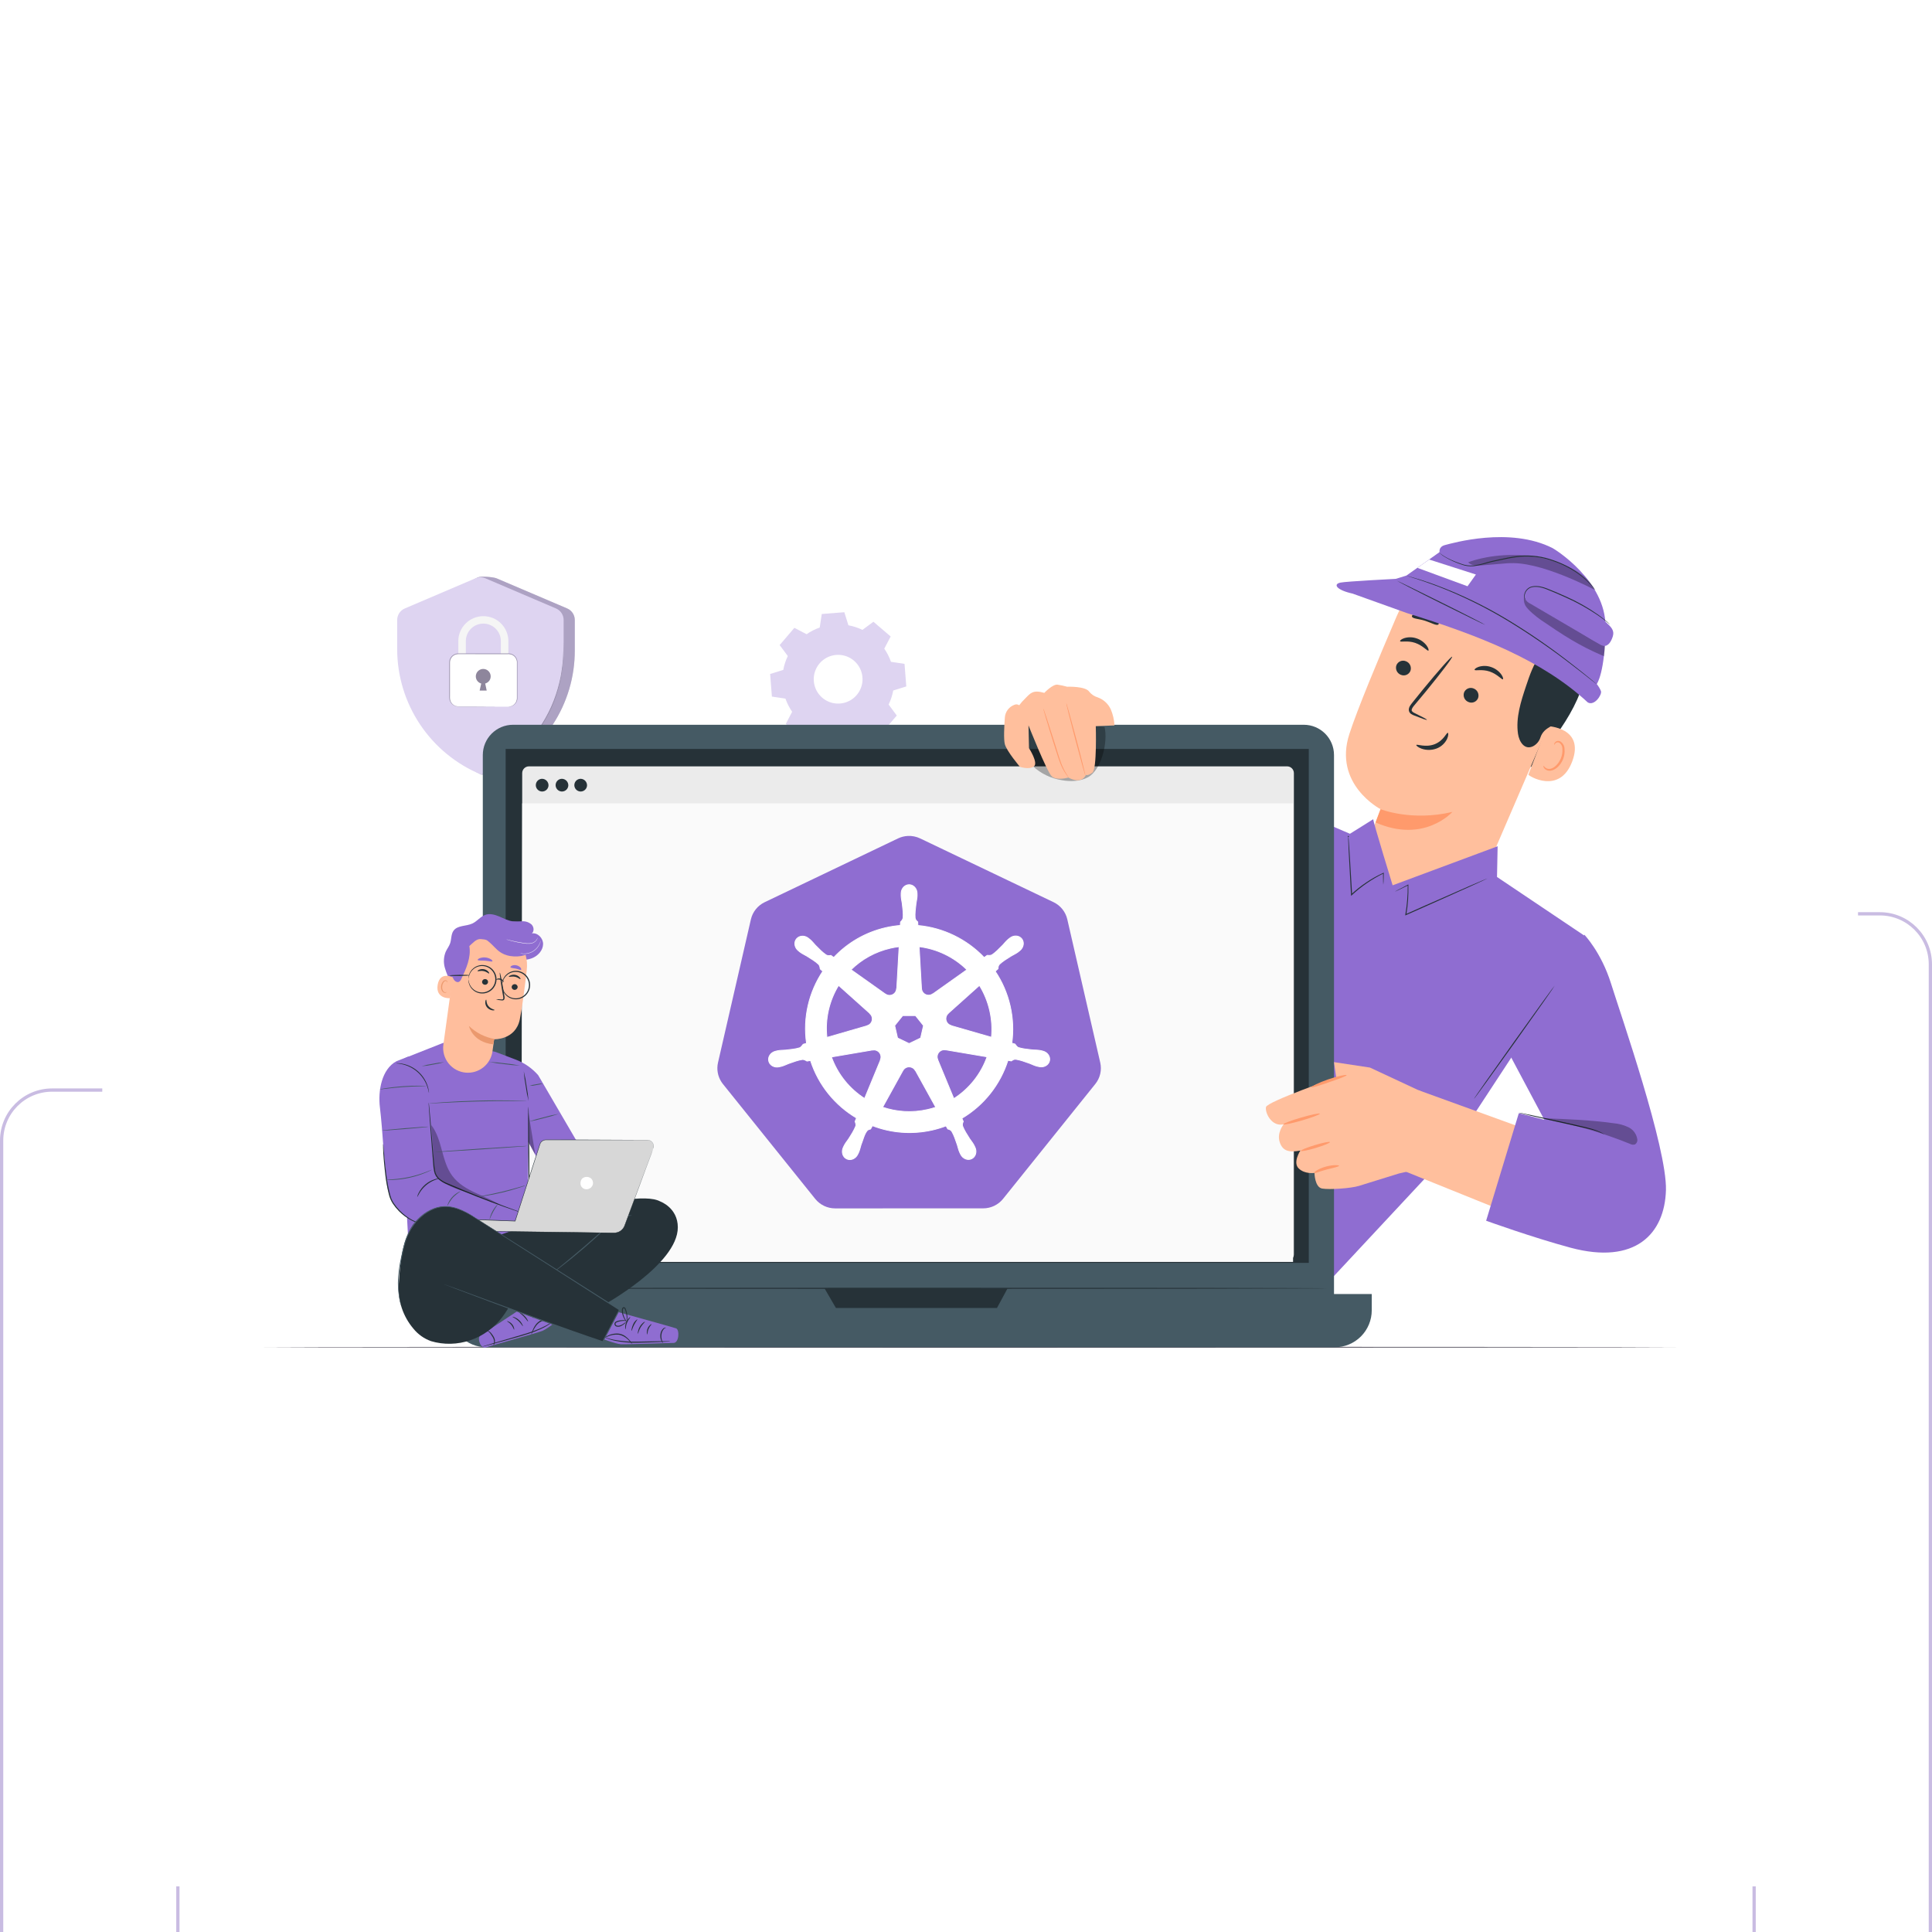 <svg width="546" height="546" viewBox="0 0 546 546" fill="none" xmlns="http://www.w3.org/2000/svg">
<g clip-path="url(#clip0_871_1340)">
<g filter="url(#filter0_dddd_871_1340)">
<path d="M481.459 50.271H14.731C6.85 50.271 0.461 56.66 0.461 64.541V531.269C0.461 539.151 6.85 545.54 14.731 545.54H481.459C489.341 545.54 495.73 539.151 495.73 531.269V64.541C495.73 56.66 489.341 50.271 481.459 50.271Z" stroke="#C9BCE2" stroke-width="0.921"/>
</g>
<g filter="url(#filter1_dddd_871_1340)">
<path d="M531.268 0.46H64.54C56.659 0.46 50.27 6.849 50.27 14.731V481.459C50.27 489.34 56.659 495.729 64.54 495.729H531.268C539.149 495.729 545.539 489.34 545.539 481.459V14.731C545.539 6.849 539.149 0.46 531.268 0.46Z" stroke="#C9BCE2" stroke-width="0.921"/>
</g>
<g filter="url(#filter2_dd_871_1340)">
<path d="M24.902 39.636C24.902 31.5 31.498 24.905 39.633 24.905H506.361C514.497 24.905 521.092 31.5 521.092 39.636V506.364C521.092 514.499 514.497 521.095 506.361 521.095H39.633C31.498 521.095 24.902 514.499 24.902 506.364V39.636Z" fill="white"/>
<path d="M131.083 151.159L113.554 159.953C112.913 160.225 112.366 160.681 111.981 161.262C111.597 161.843 111.391 162.524 111.391 163.221V171.423C111.37 178.886 113.544 186.191 117.642 192.429C120.802 197.227 124.986 203.378 131.957 206.891H135.099C142.855 204.525 148.644 198.219 152.186 192.829C156.285 186.591 158.459 179.285 158.438 171.822V163.221C158.439 162.526 158.236 161.846 157.854 161.265C157.473 160.684 156.929 160.228 156.291 159.953L136.309 151.432C135.419 151.067 131.973 150.781 131.083 151.159Z" fill="#998DAF"/>
<path opacity="0.3" d="M131.083 151.159L113.554 159.953C112.913 160.225 112.366 160.681 111.981 161.262C111.597 161.843 111.391 162.524 111.391 163.221V171.423C111.37 178.886 113.544 186.191 117.642 192.429C120.802 197.227 124.986 203.378 131.957 206.891H135.099C142.855 204.525 148.644 198.219 152.186 192.829C156.285 186.591 158.459 179.285 158.438 171.822V163.221C158.439 162.526 158.236 161.846 157.854 161.265C157.473 160.684 156.929 160.228 156.291 159.953L136.309 151.432C135.419 151.067 131.973 150.781 131.083 151.159Z" fill="#DED4F1"/>
<path d="M130.375 151.432L110.406 159.953C109.765 160.226 109.218 160.681 108.834 161.262C108.45 161.843 108.246 162.525 108.246 163.221V171.422C108.247 179.016 110.5 186.439 114.72 192.753C118.94 199.066 124.938 203.986 131.955 206.891C139.71 204.525 145.5 198.219 149.037 192.829C153.138 186.591 155.312 179.286 155.289 171.822V163.221C155.289 162.525 155.085 161.843 154.701 161.262C154.317 160.681 153.77 160.226 153.13 159.953L133.181 151.432C132.738 151.242 132.261 151.144 131.778 151.144C131.296 151.144 130.818 151.242 130.375 151.432Z" fill="#DED4F1"/>
<path d="M155.226 169.612C155.232 169.644 155.232 169.676 155.226 169.708C155.226 169.784 155.226 169.876 155.226 169.99C155.226 170.259 155.247 170.62 155.264 171.078C155.281 171.536 155.306 172.124 155.264 172.796C155.264 173.132 155.264 173.489 155.231 173.868C155.231 174.061 155.231 174.254 155.231 174.456C155.231 174.657 155.193 174.876 155.172 175.073C155.088 175.914 155.033 176.838 154.857 177.817C154.777 178.304 154.714 178.817 154.613 179.334C154.512 179.85 154.386 180.384 154.268 180.93C153.714 183.292 152.941 185.597 151.962 187.816C150.961 190.025 149.766 192.141 148.391 194.139C147.727 195.038 147.13 195.908 146.458 196.66C146.135 197.038 145.841 197.421 145.525 197.757L144.618 198.723C144.055 199.353 143.475 199.853 142.992 200.32C142.744 200.546 142.521 200.765 142.307 200.954L141.719 201.429L140.879 202.118L140.656 202.294C140.606 202.332 140.576 202.349 140.576 202.345C140.576 202.34 140.576 202.319 140.639 202.273L140.849 202.084L141.66 201.366L142.253 200.849C142.467 200.66 142.673 200.429 142.925 200.202C143.4 199.731 143.967 199.227 144.521 198.593L145.416 197.618C145.727 197.282 146.017 196.9 146.332 196.521C146.983 195.774 147.592 194.904 148.24 194.001C149.601 192.007 150.786 189.898 151.781 187.699C152.752 185.49 153.524 183.2 154.088 180.854C154.21 180.313 154.323 179.783 154.441 179.271C154.558 178.758 154.609 178.245 154.693 177.758C154.878 176.783 154.941 175.863 155.033 175.027C155.058 174.821 155.079 174.607 155.1 174.418C155.121 174.229 155.1 174.023 155.126 173.834C155.142 173.456 155.159 173.099 155.176 172.763C155.222 172.095 155.21 171.502 155.21 171.048V169.994V169.708C155.209 169.675 155.215 169.642 155.226 169.612Z" fill="#978EAA"/>
<path d="M139.676 180.632H137.546V169.041C137.508 167.753 136.971 166.532 136.047 165.634C135.123 164.737 133.886 164.236 132.599 164.236C131.311 164.236 130.074 164.737 129.15 165.634C128.227 166.532 127.689 167.753 127.652 169.041V180.632H125.521V169.041C125.566 167.193 126.332 165.437 127.654 164.147C128.977 162.856 130.751 162.134 132.599 162.134C134.446 162.134 136.221 162.856 137.543 164.147C138.866 165.437 139.631 167.193 139.676 169.041V180.632Z" fill="#F5F5F5"/>
<path d="M139.7 172.767H125.507C124.159 172.767 123.066 173.86 123.066 175.208V185.274C123.066 186.623 124.159 187.715 125.507 187.715H139.7C141.048 187.715 142.141 186.623 142.141 185.274V175.208C142.141 173.86 141.048 172.767 139.7 172.767Z" fill="white"/>
<path d="M139.696 187.716C139.91 187.693 140.122 187.657 140.331 187.606C140.84 187.459 141.287 187.15 141.603 186.725C141.919 186.3 142.088 185.783 142.083 185.254C142.083 184.762 142.083 184.228 142.083 183.653C142.083 182.506 142.083 181.199 142.083 179.754C142.083 178.309 142.083 176.733 142.083 175.036C142.051 174.613 141.906 174.206 141.661 173.859C141.417 173.512 141.084 173.238 140.696 173.065C140.283 172.895 139.835 172.826 139.39 172.864H137.978L125.504 172.859C124.98 172.859 124.471 173.036 124.059 173.361C123.647 173.685 123.357 174.139 123.235 174.649C123.181 174.903 123.158 175.163 123.168 175.422V177.788C123.168 179.888 123.168 181.871 123.168 183.783C123.206 184.733 123.008 185.712 123.496 186.459C123.712 186.827 124.023 187.129 124.396 187.334C124.77 187.539 125.192 187.639 125.618 187.623H130.344L137.188 187.661H139.045H139.528C139.584 187.656 139.64 187.656 139.696 187.661C139.641 187.667 139.584 187.667 139.528 187.661H139.045H137.188L130.344 187.695H125.618C125.27 187.71 124.924 187.654 124.599 187.531C124.274 187.407 123.978 187.218 123.729 186.976C123.481 186.733 123.284 186.442 123.152 186.121C123.02 185.799 122.956 185.454 122.962 185.107V183.783C122.962 181.871 122.962 179.867 122.962 177.788V175.439C122.95 175.157 122.974 174.875 123.034 174.599C123.17 174.048 123.488 173.56 123.937 173.212C124.389 172.855 124.949 172.659 125.525 172.658H137.953H139.364C139.838 172.622 140.314 172.699 140.751 172.885C141.169 173.071 141.528 173.368 141.79 173.743C142.052 174.119 142.207 174.558 142.238 175.015C142.238 176.729 142.238 178.3 142.238 179.746C142.238 181.191 142.238 182.497 142.238 183.644C142.238 184.22 142.238 184.754 142.238 185.245C142.239 185.705 142.111 186.156 141.868 186.548C141.539 187.091 141.01 187.483 140.394 187.64C140.168 187.708 139.932 187.734 139.696 187.716Z" fill="#978EAA"/>
<path d="M134.065 180.628C134.257 180.436 134.41 180.208 134.514 179.957C134.618 179.706 134.671 179.437 134.67 179.166C134.673 178.774 134.566 178.39 134.361 178.056C134.157 177.722 133.864 177.452 133.514 177.276C133.164 177.1 132.772 177.025 132.383 177.06C131.993 177.095 131.62 177.238 131.307 177.473C130.994 177.708 130.753 178.026 130.612 178.391C130.47 178.756 130.433 179.153 130.504 179.538C130.576 179.923 130.754 180.28 131.018 180.569C131.282 180.858 131.621 181.067 131.998 181.174L131.548 183.165H133.544L133.124 181.174C133.473 181.074 133.79 180.886 134.044 180.628" fill="#8E869C"/>
<path d="M469.856 368.752C469.856 368.834 380.424 368.905 270.131 368.905C159.838 368.905 70.389 368.834 70.389 368.752C70.389 368.67 159.803 368.599 270.131 368.599C380.46 368.599 469.856 368.67 469.856 368.752Z" fill="#605C68"/>
<path d="M217.346 177.368C217.6 175.995 218.035 174.661 218.638 173.401L216.34 170.301L220.499 165.433L223.945 167.236C225.095 166.444 226.345 165.809 227.662 165.347L228.236 161.518L234.618 161.019L235.767 164.71C237.142 164.964 238.476 165.4 239.736 166.007L242.838 163.711L247.708 167.873L245.905 171.318C246.7 172.467 247.337 173.718 247.8 175.037L251.626 175.611L252.126 181.995L248.432 183.143C248.18 184.518 247.743 185.852 247.134 187.11L249.432 190.215L245.273 195.078L241.827 193.275C240.676 194.07 239.424 194.707 238.104 195.17L237.53 198.999L231.148 199.498L230 195.801C228.625 195.549 227.29 195.115 226.031 194.509L222.923 196.806L218.064 192.598L219.867 189.153C219.073 188.003 218.436 186.752 217.972 185.434L214.146 184.86L213.646 178.476L217.34 177.328L217.346 177.368ZM226.002 179.303C225.866 180.738 226.183 182.18 226.911 183.426C227.638 184.671 228.738 185.657 230.056 186.245C231.374 186.832 232.843 186.991 234.256 186.7C235.669 186.409 236.955 185.682 237.933 184.621C238.911 183.561 239.531 182.22 239.706 180.789C239.881 179.357 239.602 177.907 238.908 176.643C238.215 175.378 237.142 174.363 235.84 173.74C234.539 173.117 233.074 172.919 231.654 173.172C230.171 173.436 228.815 174.179 227.795 175.286C226.774 176.393 226.144 177.804 226.002 179.303Z" fill="#DED4F1"/>
<path d="M428.543 204.911C432.515 200.119 436.486 195.28 439.584 189.878C442.682 184.475 444.864 178.439 445.022 172.214C445.022 171.269 444.641 164.721 443.732 164.457C443.086 164.269 442.641 170.053 442.113 170.47C437.044 174.44 433.753 180.33 431.858 186.484C430.074 192.484 428.962 198.665 428.543 204.911Z" fill="#263238"/>
<path d="M376.804 241.33C378.388 237.22 386.191 216.667 386.15 216.667C386.109 216.667 372.709 209.667 377.35 195.41C379.579 188.521 385.323 174.716 390.661 162.278C393.432 155.834 398.525 150.671 404.927 147.815C411.329 144.958 418.57 144.619 425.21 146.864L426.577 147.328C441.044 153.2 444.177 168.744 437.917 183.054L409.171 249.704L383.979 241.912L376.804 241.33Z" fill="#FFBF9D"/>
<path d="M386.156 216.679C386.156 216.679 394.915 220.202 406.461 217.454C406.461 217.454 398.47 226.491 384.754 220.431L386.156 216.679Z" fill="#FF9A6C"/>
<path d="M390.636 176.002C390.453 176.529 390.483 177.106 390.718 177.611C390.954 178.117 391.377 178.511 391.898 178.709C392.148 178.816 392.418 178.872 392.691 178.874C392.963 178.875 393.234 178.822 393.486 178.718C393.738 178.613 393.966 178.459 394.158 178.265C394.35 178.071 394.501 177.841 394.602 177.587C394.787 177.061 394.758 176.482 394.522 175.977C394.287 175.471 393.863 175.077 393.341 174.88C393.09 174.772 392.82 174.715 392.547 174.714C392.275 174.712 392.004 174.765 391.752 174.869C391.5 174.974 391.271 175.128 391.079 175.322C390.888 175.517 390.737 175.748 390.636 176.002Z" fill="#263238"/>
<path d="M391.681 169.208C391.845 169.56 393.764 168.938 395.94 169.683C398.117 170.429 399.349 172.032 399.672 171.868C399.83 171.791 399.736 171.228 399.208 170.482C398.488 169.509 397.483 168.785 396.333 168.409C395.195 168.016 393.961 167.999 392.813 168.362C391.969 168.65 391.599 169.049 391.681 169.208Z" fill="#263238"/>
<path d="M409.757 183.7C409.572 184.226 409.601 184.803 409.837 185.308C410.073 185.813 410.497 186.206 411.018 186.402C411.269 186.51 411.539 186.566 411.811 186.568C412.084 186.57 412.355 186.517 412.607 186.413C412.859 186.308 413.088 186.154 413.279 185.959C413.471 185.765 413.622 185.534 413.723 185.28C413.906 184.753 413.876 184.176 413.641 183.67C413.405 183.165 412.982 182.771 412.461 182.573C412.21 182.466 411.94 182.41 411.667 182.409C411.394 182.408 411.124 182.461 410.872 182.566C410.62 182.672 410.391 182.826 410.2 183.021C410.008 183.215 409.858 183.446 409.757 183.7Z" fill="#263238"/>
<path d="M412.737 177.305C412.896 177.658 414.82 177.041 416.997 177.781C419.173 178.521 420.399 180.13 420.728 179.971C420.88 179.889 420.792 179.325 420.264 178.586C419.542 177.611 418.535 176.885 417.384 176.507C416.246 176.112 415.012 176.096 413.864 176.46C413.042 176.748 412.655 177.147 412.737 177.305Z" fill="#263238"/>
<path d="M399.26 191.428C399.313 191.311 398.034 190.618 395.934 189.596C395.4 189.349 394.907 189.062 394.942 188.645C394.978 188.228 395.382 187.676 395.869 187.124L398.949 183.436C403.273 178.151 406.605 173.764 406.388 173.588C406.171 173.412 402.499 177.546 398.175 182.814C397.125 184.117 396.116 185.356 395.159 186.548C394.737 187.136 394.133 187.723 394.133 188.639C394.148 188.862 394.214 189.079 394.324 189.273C394.435 189.467 394.588 189.634 394.772 189.76C395.054 189.947 395.357 190.099 395.676 190.213C397.835 191.076 399.207 191.552 399.26 191.428Z" fill="#263238"/>
<path d="M405.168 195.104C404.816 194.969 403.995 197.336 401.425 198.328C398.856 199.321 396.398 198.217 396.269 198.54C396.186 198.675 396.679 199.186 397.729 199.579C399.11 200.064 400.617 200.049 401.989 199.538C403.303 199.041 404.373 198.054 404.975 196.784C405.397 195.832 405.333 195.145 405.168 195.104Z" fill="#263238"/>
<path d="M415.84 168.497C415.84 169.161 418.128 169.619 420.58 170.787C423.032 171.956 424.869 173.359 425.385 172.942C425.62 172.737 425.449 172.056 424.798 171.181C423.925 170.099 422.815 169.232 421.556 168.644C420.296 168.057 418.919 167.766 417.529 167.792C416.473 167.875 415.846 168.186 415.84 168.497Z" fill="#263238"/>
<path d="M395.032 162.261C395.249 162.889 396.921 162.848 398.734 163.435C400.547 164.022 401.96 164.897 402.483 164.498C402.723 164.298 402.653 163.723 402.142 163.024C401.434 162.159 400.485 161.524 399.415 161.199C398.346 160.874 397.204 160.873 396.135 161.198C395.325 161.521 394.944 161.961 395.032 162.261Z" fill="#263238"/>
<path d="M433.189 193.19C433.47 193.19 443.907 193.595 440.329 203.173C436.75 212.75 427.85 207.195 427.938 206.913C428.026 206.631 433.189 193.19 433.189 193.19Z" fill="#FFBF9D"/>
<path d="M432.224 204.394C432.277 204.394 432.348 204.576 432.582 204.811C432.914 205.132 433.359 205.309 433.82 205.304C434.993 205.304 436.425 204.018 437.117 202.304C437.451 201.489 437.597 200.61 437.545 199.732C437.57 199.396 437.512 199.06 437.376 198.753C437.24 198.446 437.03 198.177 436.765 197.97C436.591 197.842 436.377 197.78 436.162 197.797C435.947 197.813 435.745 197.905 435.592 198.058C435.363 198.281 435.351 198.493 435.298 198.493C435.246 198.493 435.152 198.252 435.375 197.905C435.515 197.691 435.721 197.528 435.961 197.441C436.3 197.341 436.664 197.377 436.976 197.541C437.338 197.769 437.635 198.086 437.84 198.461C438.045 198.836 438.152 199.257 438.15 199.685C438.245 200.67 438.1 201.663 437.727 202.58C436.941 204.488 435.281 205.933 433.744 205.815C433.458 205.792 433.181 205.706 432.932 205.563C432.684 205.42 432.47 205.223 432.306 204.987C432.154 204.641 432.183 204.4 432.224 204.394Z" fill="#FF9A6C"/>
<path d="M402.906 148.813C401.686 147.369 408.251 144.116 412.715 143.869C419.462 143.47 428.855 145.231 433.571 148.772C439.262 153.03 443.339 158.244 444.313 165.285C445.287 172.326 443.897 179.56 441.169 186.126C440.336 188.128 439.315 190.154 437.578 191.452C435.437 193.055 432.363 193.401 431.354 196.367C431.187 196.908 430.914 197.411 430.552 197.847C430.189 198.282 429.744 198.641 429.242 198.904C426.778 200.078 425.311 197.524 425 195.38C424.337 190.823 425.816 186.261 427.277 181.874C428.315 178.773 429.389 175.608 431.383 173.007C432.463 171.592 433.789 170.376 434.792 168.896C435.795 167.417 436.446 165.567 435.965 163.858C435.843 163.481 435.683 163.117 435.49 162.772C434.603 161.096 433.287 159.686 431.677 158.688C430.067 157.689 428.22 157.136 426.326 157.087C420.207 156.929 409.899 156.242 408.227 153.493C405.781 149.536 405.611 147.504 405.611 147.504L402.906 148.813Z" fill="#263238"/>
<path d="M434.795 142.912C435.411 143.223 449.825 152.137 449.731 165.138C449.637 178.139 447.261 181.322 447.261 181.322C447.745 181.918 448.14 182.581 448.435 183.289C448.822 184.276 446.61 187.623 444.715 186.507C431.773 174.487 413.939 167.581 393.593 161.257L378.246 155.754C373.752 154.774 372.631 153.1 374.825 152.648C376.509 152.296 390.448 151.591 390.448 151.591L393.458 150.663L402.845 144.022C402.845 144.022 402.481 142.518 404.388 142.031C406.294 141.543 422.674 136.746 434.795 142.912Z" fill="#8F6DD1"/>
<path d="M393.449 150.687C393.449 150.687 393.655 150.769 394.036 150.898L395.796 151.45C397.309 151.902 399.463 152.666 402.114 153.64C408.975 156.284 415.593 159.522 421.891 163.318C428.185 167.13 434.257 171.298 440.077 175.802C442.33 177.511 444.12 178.932 445.357 179.913L446.795 181.034C447.123 181.287 447.305 181.41 447.305 181.41C447.305 181.41 447.147 181.258 446.824 180.987L445.422 179.813C444.196 178.815 442.418 177.37 440.183 175.644C434.383 171.087 428.31 166.89 421.996 163.077C415.679 159.267 409.026 156.045 402.12 153.452C399.278 152.386 396.384 151.463 393.449 150.687Z" fill="#263238"/>
<g opacity="0.3">
<path d="M446.728 154.727C446.728 154.727 430.818 146.2 422.029 147.234L423.062 147.093L414.849 147.774C413.458 147.891 411.868 147.933 410.918 146.917C410.918 146.917 415.899 144.803 423.766 144.844C431.633 144.885 443.179 147.68 446.728 154.727Z" fill="black"/>
</g>
<path d="M446.94 154.868C446.587 154.336 446.195 153.832 445.766 153.358C444.62 152.049 443.325 150.878 441.906 149.87C439.806 148.364 437.495 147.177 435.048 146.347C432.066 145.248 428.883 144.805 425.714 145.049C424.088 145.213 422.473 145.48 420.88 145.848C419.343 146.194 417.847 146.435 416.433 146.846C415.137 147.277 413.806 147.595 412.455 147.797C411.274 147.914 410.081 147.756 408.971 147.334C404.811 145.965 402.564 144.233 402.846 144.039C402.861 144.208 402.938 144.365 403.063 144.48C403.401 144.81 403.779 145.096 404.189 145.331C405.683 146.226 407.268 146.956 408.918 147.51C410.053 147.949 411.273 148.122 412.485 148.015C413.85 147.824 415.197 147.515 416.509 147.093C417.894 146.711 419.408 146.453 420.945 146.106C422.528 145.753 424.13 145.495 425.744 145.331C428.874 145.095 432.019 145.526 434.972 146.594C437.4 147.407 439.7 148.564 441.801 150.029C443.218 151.016 444.522 152.156 445.69 153.429C446.107 153.881 446.418 154.245 446.617 154.498C446.817 154.75 446.94 154.868 446.94 154.868Z" fill="#263238"/>
<g opacity="0.3">
<path d="M449.546 170.511C446.531 169.448 444.512 167.881 441.737 166.189C438.804 164.392 435.806 162.748 432.937 160.81C430.761 159.342 428.127 157.792 427.159 155.525C426.838 156.075 426.664 156.699 426.655 157.336C426.645 157.973 426.801 158.601 427.106 159.16C427.722 160.335 430.333 162.431 431.447 163.189C437.789 167.505 442.195 170.453 449.282 173.453C449.433 172.481 449.519 171.501 449.54 170.517" fill="black"/>
</g>
<path d="M449.697 163.699C451.328 165.185 452.308 166.148 451.803 167.81C451.386 169.184 450.542 170.746 449.122 170.529C448.702 170.431 448.304 170.256 447.949 170.012L428.518 158.626C427.815 158.317 427.245 157.768 426.911 157.076C426.524 155.972 427.497 154.762 428.618 154.457C429.738 154.151 430.935 154.457 432.05 154.844C438.374 156.894 444.141 160.041 449.697 163.694" fill="#8F6DD1"/>
<path d="M427.122 157.498C426.943 157.159 426.858 156.778 426.876 156.394C426.919 155.877 427.107 155.382 427.419 154.967C427.73 154.551 428.152 154.232 428.636 154.045C429.88 153.623 431.528 153.904 433.147 154.562C434.766 155.22 436.591 155.966 438.427 156.817C441.617 158.233 444.674 159.931 447.562 161.891C448.665 162.648 449.515 163.318 450.108 163.782L450.777 164.328C450.852 164.395 450.935 164.454 451.023 164.504C451.023 164.504 450.958 164.422 450.812 164.287L450.172 163.699C449.586 163.212 448.77 162.525 447.673 161.732C444.804 159.717 441.745 157.988 438.539 156.57C436.673 155.713 434.872 154.973 433.218 154.321C431.563 153.67 429.868 153.388 428.524 153.863C428.015 154.067 427.575 154.412 427.257 154.859C426.939 155.306 426.755 155.834 426.729 156.383C426.721 156.677 426.784 156.969 426.911 157.234C426.965 157.334 427.037 157.423 427.122 157.498Z" fill="#263238"/>
<path d="M399.901 146.13L413.107 150.364L410.73 153.681L396.574 148.479L399.901 146.13Z" fill="white"/>
<path d="M415.74 164.598C415.769 164.528 410.214 161.662 403.32 158.244C396.427 154.827 390.795 152.061 390.795 152.131C390.795 152.202 396.321 155.067 403.215 158.485C410.108 161.903 415.705 164.663 415.74 164.598Z" fill="#263238"/>
<path d="M419.067 235.84L419.243 227.161L389.569 238.195C389.569 238.195 384.084 220.361 384.084 219.521L377.507 223.632L366.578 218.934L355.648 213.531L333.542 252.288L310.352 320.723L364.982 357.202L405.497 313.747L430.137 276.165L443.677 252.37L419.067 235.84Z" fill="#8F6DD1"/>
<path d="M386.928 238.066C386.894 237.777 386.88 237.487 386.887 237.196C386.887 236.609 386.887 235.775 386.852 234.765L386.987 234.848C383.726 236.442 380.716 238.505 378.052 240.972L377.818 241.195V240.872C377.818 240.485 377.771 240.074 377.747 239.657C377.507 235.4 377.307 231.547 377.161 228.752C377.102 227.39 377.055 226.274 377.02 225.446C377.02 225.086 377.02 224.786 377.02 224.548C376.981 224.54 376.946 224.519 376.923 224.487C376.899 224.456 376.888 224.416 376.891 224.377C376.895 224.338 376.913 224.301 376.942 224.275C376.972 224.248 377.01 224.233 377.049 224.233C377.089 224.233 377.127 224.248 377.156 224.275C377.185 224.301 377.203 224.338 377.207 224.377C377.21 224.416 377.199 224.456 377.176 224.487C377.152 224.519 377.117 224.54 377.078 224.548C377.078 224.783 377.125 225.082 377.161 225.44C377.219 226.268 377.295 227.384 377.389 228.74C377.577 231.53 377.806 235.382 378.046 239.639C378.046 240.056 378.093 240.467 378.111 240.855L377.859 240.749C380.543 238.265 383.6 236.216 386.917 234.677L387.058 234.619V234.765C387.058 235.775 387.016 236.592 387.005 237.196C387.001 237.488 386.975 237.778 386.928 238.066Z" fill="#263238"/>
<path d="M416.331 236.257C416.225 236.331 416.111 236.392 415.991 236.439L415 236.915L411.327 238.6L399.148 244.049L393.363 246.61L393.117 246.715L393.164 246.451C393.641 243.698 393.865 240.907 393.833 238.112L393.968 238.195L391.228 239.528L390.494 239.868C390.33 239.945 390.242 239.98 390.236 239.968C390.308 239.91 390.387 239.86 390.471 239.821L391.181 239.434L393.885 238.024L394.014 237.954V238.112C394.097 240.93 393.901 243.749 393.428 246.527L393.228 246.369L399.007 243.797L411.221 238.424L414.941 236.826L415.956 236.41C416.074 236.343 416.2 236.292 416.331 236.257Z" fill="#263238"/>
<path d="M364.454 192.826H140.993C136.272 192.826 132.445 196.656 132.445 201.382V356.256C132.445 360.981 136.272 364.812 140.993 364.812H364.454C369.175 364.812 373.002 360.981 373.002 356.256V201.382C373.002 196.656 369.175 192.826 364.454 192.826Z" fill="#455A64"/>
<path d="M123.041 353.702H383.668V358.3C383.668 361.072 382.567 363.731 380.609 365.691C378.651 367.651 375.995 368.752 373.225 368.752H133.484C130.714 368.752 128.058 367.651 126.1 365.691C124.141 363.731 123.041 361.072 123.041 358.3V353.702Z" fill="#455A64"/>
<path d="M365.874 199.661H138.904V344.899H365.874V199.661Z" fill="#263238"/>
<path d="M229.01 352.093L232.242 357.654H277.75L280.754 352.093H229.01Z" fill="#263238"/>
<path d="M359.745 204.576H145.495C144.435 204.576 143.576 205.436 143.576 206.496V342.509C143.576 343.57 144.435 344.429 145.495 344.429H359.745C360.805 344.429 361.664 343.57 361.664 342.509V206.496C361.664 205.436 360.805 204.576 359.745 204.576Z" fill="#EBEBEB"/>
<path d="M361.433 344.635H143.346L143.575 215.029H361.433V344.635Z" fill="#FAFAFA"/>
<path d="M161.903 209.979C161.885 210.33 161.766 210.668 161.558 210.952C161.351 211.235 161.065 211.452 160.736 211.575C160.407 211.697 160.049 211.72 159.706 211.642C159.364 211.563 159.053 211.385 158.81 211.13C158.568 210.876 158.405 210.556 158.343 210.21C158.281 209.864 158.321 209.507 158.459 209.184C158.597 208.861 158.827 208.585 159.12 208.391C159.413 208.198 159.756 208.094 160.107 208.094C160.595 208.106 161.058 208.311 161.394 208.665C161.731 209.018 161.914 209.491 161.903 209.979Z" fill="#263238"/>
<path d="M151.014 209.979C150.997 210.33 150.877 210.668 150.67 210.952C150.462 211.235 150.176 211.452 149.847 211.575C149.518 211.697 149.16 211.72 148.818 211.642C148.476 211.563 148.164 211.385 147.922 211.13C147.679 210.876 147.517 210.556 147.454 210.21C147.392 209.864 147.432 209.507 147.57 209.184C147.708 208.861 147.938 208.585 148.231 208.391C148.524 208.198 148.868 208.094 149.219 208.094C149.706 208.106 150.169 208.311 150.506 208.665C150.842 209.018 151.025 209.491 151.014 209.979Z" fill="#263238"/>
<path d="M156.612 209.979C156.594 210.33 156.475 210.668 156.267 210.952C156.06 211.235 155.774 211.452 155.445 211.575C155.116 211.697 154.758 211.72 154.415 211.642C154.073 211.563 153.762 211.385 153.519 211.13C153.277 210.876 153.114 210.556 153.052 210.21C152.99 209.864 153.03 209.507 153.168 209.184C153.306 208.861 153.536 208.585 153.829 208.391C154.122 208.198 154.465 208.094 154.816 208.094C155.304 208.106 155.767 208.311 156.103 208.665C156.44 209.018 156.623 209.491 156.612 209.979Z" fill="#263238"/>
<path d="M370.937 352.093C370.937 352.187 317.55 352.257 251.697 352.257C185.844 352.257 132.445 352.187 132.445 352.093C132.445 351.999 185.832 351.922 251.697 351.922C317.562 351.922 370.937 351.999 370.937 352.093Z" fill="#263238"/>
<path d="M400.042 297.575L383.17 289.706L373.001 288.167L373.625 292.519C373.625 292.519 354.124 299.325 353.784 300.857C353.443 302.39 355.321 306.512 358.759 305.749C358.759 305.749 356.828 308.098 357.632 310.688C358.436 313.277 360.213 313.765 363.499 313.16C363.499 313.16 361.269 316.501 363.018 318.204C364.766 319.907 367.488 319.478 367.488 319.478C367.488 319.478 367.523 323.548 369.671 323.9C371.818 324.252 377.802 323.836 380.037 323.148L391.389 319.625L398.746 317.975L400.042 297.575Z" fill="#FFBF9D"/>
<path d="M368.983 302.742C369.047 302.966 366.8 303.811 363.973 304.639C361.145 305.467 358.787 305.949 358.722 305.726C358.658 305.502 360.904 304.651 363.732 303.829C366.56 303.007 368.918 302.519 368.983 302.742Z" fill="#FF9A6C"/>
<path d="M371.852 310.77C371.917 310.993 370.139 311.727 367.874 312.414C365.61 313.101 363.715 313.465 363.645 313.242C363.574 313.019 365.364 312.285 367.628 311.604C369.893 310.922 371.788 310.552 371.852 310.77Z" fill="#FF9A6C"/>
<path d="M374.428 317.447C374.469 317.699 372.85 318.034 370.949 318.515C369.048 318.997 367.564 319.69 367.429 319.449C367.294 319.208 368.69 318.239 370.714 317.687C372.738 317.135 374.399 317.241 374.428 317.447Z" fill="#FF9A6C"/>
<path d="M376.558 291.843C376.623 292.072 374.411 292.877 371.671 293.822C368.932 294.768 366.696 295.49 366.603 295.273C366.509 295.056 368.632 293.975 371.402 293.024C374.171 292.072 376.5 291.62 376.558 291.843Z" fill="#FF9A6C"/>
<path d="M396.861 296.095L433.404 309.343L431.269 334.447L391.035 318.21L396.861 296.095Z" fill="#FFBF9D"/>
<path d="M443.749 252.165C443.749 252.165 448.513 257.092 451.288 265.953C454.063 274.814 467.128 312.379 466.811 324.329C466.465 336.69 458.152 345.51 439.883 340.624C428.983 337.688 415.994 332.99 415.994 332.99L425.228 302.607L432.45 304.469L420.787 282.554L443.749 252.165Z" fill="#8F6DD1"/>
<path d="M435.383 266.522C435.453 266.575 430.396 273.781 424.095 282.618C417.794 291.456 412.638 298.597 412.567 298.538C412.497 298.479 417.554 291.28 423.855 282.442C430.155 273.604 435.318 266.475 435.383 266.522Z" fill="#263238"/>
<path d="M449.368 308.579C449.368 308.579 449.051 308.427 448.482 308.163C447.672 307.801 446.834 307.504 445.977 307.276C444.892 306.976 443.577 306.689 442.117 306.377L437.376 305.332C434.015 304.58 430.97 303.882 428.776 303.359L426.177 302.725C425.855 302.663 425.539 302.573 425.232 302.455C425.559 302.482 425.882 302.535 426.2 302.613L428.823 303.148C431.035 303.617 434.103 304.281 437.447 305.033L442.181 306.107C443.636 306.436 444.95 306.741 446.036 307.07C446.898 307.32 447.734 307.651 448.535 308.057C448.751 308.167 448.961 308.291 449.163 308.427C449.237 308.468 449.306 308.52 449.368 308.579Z" fill="#263238"/>
<g opacity="0.3">
<path d="M458.707 309.918C458.59 309.197 458.301 308.515 457.863 307.93C457.426 307.345 456.854 306.875 456.196 306.559C454.875 305.934 453.452 305.552 451.995 305.432C445.431 304.528 438.789 304.257 432.166 304.028L432.753 304.293C440.936 305.807 448.945 308.144 456.659 311.269C457.082 311.503 457.579 311.562 458.044 311.433C458.295 311.279 458.494 311.05 458.612 310.78C458.731 310.509 458.764 310.208 458.707 309.918Z" fill="black"/>
</g>
<g opacity="0.3">
<path d="M308.158 193.437C301.998 192.386 294.629 194.177 288.469 193.125C287.554 192.973 286.545 192.826 285.736 193.296C284.762 193.854 284.427 195.098 284.38 196.232C284.356 197.787 284.656 199.33 285.262 200.762C285.868 202.194 286.767 203.483 287.9 204.547C290.207 206.658 293.088 208.035 296.178 208.505C298.636 208.922 301.282 208.84 303.47 207.653C307.319 205.563 309.167 197.671 308.158 193.437Z" fill="black"/>
</g>
<path d="M284.252 204.717C284.252 204.717 280.515 200.33 279.975 198.31C279.617 196.971 279.793 193.219 279.975 190.841C280.016 190.039 280.291 189.268 280.766 188.621C281.24 187.974 281.893 187.48 282.644 187.2C282.865 187.091 283.11 187.043 283.355 187.063C283.6 187.083 283.835 187.169 284.035 187.312C284.542 186.623 285.112 185.982 285.736 185.397C287.203 183.894 287.901 182.878 291.128 183.812C291.128 183.812 293.504 181.304 294.871 181.492C295.788 181.628 296.695 181.824 297.587 182.079C297.587 182.079 302.791 181.856 303.858 183.512C304.465 184.26 305.283 184.806 306.205 185.08C307.019 185.368 307.767 185.816 308.405 186.398C309.043 186.98 309.557 187.684 309.919 188.468C310.526 189.91 310.877 191.446 310.957 193.008L305.677 193.219C305.677 193.219 306.052 205.381 304.721 206.361C303.389 207.342 302.884 206.99 302.884 206.99C302.884 206.99 301.87 209.843 297.91 207.735C297.91 207.735 294.624 208.728 293.216 207.371C291.808 206.015 286.657 192.984 286.657 192.984L286.804 199.444C286.804 199.444 289.52 203.631 288.188 204.611C286.857 205.592 284.252 204.717 284.252 204.717Z" fill="#FFBF9D"/>
<path d="M290.846 188.234C290.971 188.478 291.071 188.733 291.145 188.997L291.861 191.111C292.447 192.873 293.251 195.386 294.108 198.128C294.964 200.871 295.68 203.414 296.489 205.081C296.801 205.753 297.162 206.401 297.569 207.019C297.856 207.459 298.038 207.683 298.021 207.7C298.003 207.718 297.956 207.659 297.862 207.553C297.725 207.406 297.595 207.251 297.475 207.09C297.024 206.49 296.631 205.849 296.302 205.175C295.428 203.478 294.694 200.959 293.826 198.222C292.958 195.486 292.201 192.984 291.661 191.176C291.415 190.313 291.204 189.596 291.039 189.032C290.95 188.773 290.886 188.505 290.846 188.234Z" fill="#FF9A6C"/>
<path d="M297.34 186.73C297.457 186.982 297.548 187.246 297.61 187.517L298.237 189.696C298.748 191.534 299.411 194.083 300.185 196.901C300.96 199.72 301.587 202.28 302.045 204.136C302.262 205.017 302.438 205.757 302.579 206.332C302.658 206.6 302.709 206.876 302.731 207.154C302.62 206.9 302.53 206.636 302.461 206.367C302.297 205.78 302.092 205.064 301.84 204.189C301.323 202.351 300.631 199.802 299.892 196.983C299.153 194.165 298.49 191.604 298.026 189.749C297.815 188.862 297.633 188.128 297.498 187.547C297.42 187.28 297.367 187.007 297.34 186.73Z" fill="#FF9A6C"/>
<path d="M252.55 224.247C251.592 224.295 250.653 224.533 249.789 224.946L212.109 242.967C211.134 243.433 210.277 244.112 209.603 244.952C208.928 245.792 208.452 246.772 208.211 247.82L198.915 288.298C198.701 289.231 198.677 290.197 198.845 291.139C199.013 292.081 199.369 292.98 199.894 293.783C200.021 293.979 200.157 294.169 200.303 294.352L226.383 326.809C227.058 327.649 227.915 328.327 228.89 328.793C229.866 329.259 230.934 329.501 232.016 329.501L273.84 329.491C274.922 329.492 275.99 329.251 276.965 328.786C277.94 328.32 278.798 327.643 279.473 326.804L305.544 294.342C306.219 293.502 306.695 292.521 306.936 291.473C307.177 290.425 307.177 289.337 306.936 288.289L297.626 247.81C297.385 246.762 296.91 245.782 296.235 244.942C295.56 244.102 294.703 243.424 293.728 242.957L256.044 224.946C254.956 224.426 253.755 224.186 252.55 224.247Z" fill="#8F6DD1"/>
<path d="M252.925 238.022C251.679 238.023 250.669 239.146 250.67 240.531C250.67 240.552 250.674 240.572 250.674 240.593C250.673 240.782 250.663 241.008 250.67 241.172C250.699 241.971 250.873 242.583 250.978 243.319C251.168 244.894 251.327 246.2 251.229 247.414C251.133 247.872 250.796 248.29 250.496 248.581L250.443 249.536C249.071 249.649 247.709 249.859 246.366 250.163C240.51 251.494 235.469 254.513 231.63 258.59C231.356 258.401 231.085 258.208 230.816 258.011C230.413 258.066 230.006 258.19 229.476 257.881C228.467 257.201 227.547 256.262 226.435 255.131C225.926 254.591 225.557 254.076 224.951 253.554C224.814 253.436 224.604 253.276 224.45 253.154C223.976 252.776 223.418 252.579 222.879 252.561C222.186 252.537 221.518 252.808 221.081 253.356C220.305 254.331 220.553 255.821 221.636 256.685C221.647 256.693 221.658 256.7 221.669 256.709C221.818 256.829 222 256.984 222.137 257.085C222.779 257.56 223.366 257.803 224.006 258.18C225.355 259.014 226.474 259.705 227.36 260.539C227.707 260.908 227.767 261.559 227.813 261.841L228.536 262.487C224.667 268.316 222.876 275.516 223.934 282.852L222.99 283.127C222.741 283.449 222.389 283.955 222.021 284.106C220.861 284.472 219.555 284.606 217.978 284.772C217.238 284.834 216.599 284.797 215.814 284.945C215.642 284.978 215.401 285.041 215.212 285.085L215.193 285.09C215.182 285.093 215.169 285.098 215.159 285.1C213.83 285.421 212.976 286.644 213.251 287.849C213.526 289.054 214.824 289.787 216.161 289.499C216.171 289.497 216.185 289.496 216.195 289.494C216.21 289.491 216.223 289.483 216.238 289.48C216.425 289.439 216.658 289.393 216.822 289.349C217.593 289.143 218.152 288.839 218.846 288.573C220.338 288.037 221.574 287.589 222.778 287.415C223.28 287.376 223.81 287.726 224.074 287.873L225.057 287.704C227.319 294.725 232.06 300.399 238.063 303.96L237.654 304.944C237.801 305.326 237.964 305.843 237.854 306.22C237.416 307.356 236.667 308.556 235.813 309.893C235.399 310.51 234.976 310.99 234.603 311.697C234.514 311.866 234.4 312.126 234.314 312.304C233.735 313.546 234.16 314.975 235.273 315.512C236.394 316.052 237.784 315.482 238.386 314.239C238.387 314.237 238.39 314.236 238.391 314.234C238.392 314.232 238.39 314.23 238.391 314.229C238.477 314.053 238.598 313.821 238.67 313.655C238.99 312.922 239.096 312.294 239.321 311.586C239.918 310.085 240.246 308.511 241.067 307.53C241.292 307.262 241.659 307.158 242.039 307.056L242.55 306.13C247.783 308.141 253.641 308.681 259.493 307.351C260.808 307.051 262.101 306.661 263.363 306.183C263.506 306.438 263.773 306.928 263.844 307.052C264.231 307.177 264.653 307.242 264.996 307.751C265.611 308.802 266.031 310.045 266.543 311.547C266.768 312.256 266.879 312.884 267.198 313.616C267.271 313.783 267.392 314.018 267.478 314.195C268.078 315.443 269.474 316.014 270.596 315.473C271.709 314.937 272.135 313.507 271.555 312.266C271.469 312.087 271.35 311.827 271.261 311.658C270.888 310.951 270.465 310.476 270.051 309.859C269.197 308.522 268.489 307.411 268.051 306.275C267.868 305.689 268.082 305.325 268.225 304.944C268.139 304.846 267.957 304.292 267.849 304.032C274.088 300.345 278.689 294.459 280.85 287.661C281.142 287.707 281.649 287.797 281.814 287.83C282.153 287.606 282.465 287.314 283.077 287.362C284.281 287.536 285.517 287.984 287.009 288.52C287.703 288.786 288.261 289.094 289.033 289.301C289.196 289.345 289.43 289.386 289.616 289.427C289.631 289.43 289.644 289.438 289.659 289.441C289.67 289.443 289.683 289.444 289.693 289.446C291.03 289.734 292.329 289.001 292.604 287.796C292.878 286.591 292.025 285.368 290.695 285.047C290.502 285.003 290.228 284.928 290.04 284.892C289.255 284.744 288.617 284.78 287.876 284.719C286.3 284.553 284.994 284.419 283.833 284.053C283.36 283.869 283.024 283.306 282.86 283.074L281.949 282.809C282.421 279.389 282.294 275.83 281.477 272.269C280.652 268.675 279.195 265.388 277.251 262.492C277.484 262.279 277.926 261.889 278.051 261.773C278.087 261.368 278.056 260.944 278.475 260.495C279.362 259.662 280.48 258.97 281.829 258.137C282.469 257.759 283.061 257.516 283.703 257.042C283.848 256.934 284.047 256.764 284.2 256.641C285.281 255.777 285.53 254.288 284.754 253.313C283.977 252.338 282.472 252.246 281.39 253.11C281.236 253.232 281.027 253.392 280.889 253.511C280.284 254.032 279.91 254.547 279.4 255.088C278.288 256.219 277.368 257.162 276.359 257.842C275.922 258.097 275.281 258.009 274.991 257.992L274.133 258.604C269.241 253.471 262.582 250.188 255.411 249.551C255.391 249.25 255.365 248.706 255.358 248.542C255.065 248.261 254.71 248.021 254.621 247.414C254.523 246.2 254.687 244.894 254.877 243.319C254.981 242.583 255.155 241.971 255.185 241.172C255.192 240.991 255.181 240.727 255.18 240.531C255.18 239.146 254.17 238.022 252.925 238.022ZM250.101 255.532L249.431 267.373L249.383 267.398C249.338 268.457 248.467 269.303 247.398 269.303C246.959 269.303 246.555 269.162 246.227 268.922L246.207 268.931L236.507 262.048C239.488 259.114 243.302 256.945 247.696 255.947C248.49 255.767 249.293 255.629 250.101 255.532ZM255.753 255.532C260.884 256.163 265.63 258.489 269.266 262.053L259.628 268.893L259.594 268.878C258.739 269.504 257.533 269.349 256.867 268.512C256.603 268.184 256.451 267.78 256.433 267.359L256.423 267.354L255.753 255.532ZM232.989 266.472L241.846 274.401L241.836 274.45C242.636 275.145 242.754 276.352 242.087 277.189C241.824 277.52 241.463 277.758 241.056 277.869L241.046 277.908L229.693 281.188C229.115 275.899 230.36 270.758 232.989 266.472ZM272.798 266.476C274.114 268.611 275.111 270.996 275.704 273.581C276.29 276.135 276.437 278.685 276.195 281.149L264.784 277.86L264.774 277.811C263.753 277.532 263.125 276.492 263.363 275.448C263.455 275.038 263.676 274.667 263.994 274.392L263.989 274.368L272.798 266.476V266.476ZM251.108 275.014H254.737L256.992 277.836L256.182 281.357L252.925 282.924L249.658 281.352L248.848 277.831L251.108 275.014ZM262.741 284.671C262.895 284.663 263.049 284.677 263.199 284.704L263.218 284.68L274.962 286.667C273.243 291.501 269.954 295.688 265.56 298.49L261.001 287.468L261.016 287.449C260.597 286.475 261.016 285.333 261.98 284.868C262.226 284.749 262.484 284.683 262.741 284.671ZM243.017 284.719C243.913 284.731 244.717 285.354 244.925 286.267C245.023 286.695 244.975 287.118 244.814 287.492L244.848 287.536L240.338 298.446C236.121 295.738 232.762 291.682 230.965 286.706L242.607 284.728L242.627 284.752C242.757 284.729 242.889 284.717 243.017 284.719ZM252.852 289.499C253.174 289.488 253.493 289.556 253.783 289.697C254.177 289.887 254.482 290.186 254.674 290.545H254.718L260.457 300.926C259.703 301.178 258.938 301.392 258.163 301.567C253.774 302.565 249.398 302.262 245.436 300.911L251.161 290.55H251.171C251.335 290.243 251.576 289.985 251.872 289.8C252.167 289.616 252.505 289.512 252.853 289.499L252.852 289.499Z" fill="white" stroke="white" stroke-width="0.231"/>
<path d="M155.336 329.212L164.574 320.078L148.097 291.862C146.382 289.899 144.211 288.389 141.775 287.462L135.972 285.256L121.545 282.609L111.306 286.66C110.046 287.155 108.986 288.054 108.292 289.216C107.597 290.378 107.307 291.738 107.467 293.082L110.146 315.633L111.724 344.992L148.941 338.533L145.198 327.675L145.321 310.739L155.336 329.212Z" fill="#8F6DD1"/>
<path d="M145.539 326.946C145.626 326.946 145.649 321.078 145.589 313.844C145.53 306.61 145.415 300.743 145.328 300.743C145.241 300.743 145.218 306.61 145.277 313.844C145.337 321.078 145.452 326.946 145.539 326.946Z" fill="#263238"/>
<path d="M144.175 331.249L121.697 322.198C120.808 321.839 120.036 321.24 119.468 320.467C118.901 319.694 118.561 318.777 118.486 317.821L116.844 296.261C116.844 296.261 117.036 287.086 111.311 286.627L108.05 287.907C103.834 290.164 102.793 296.293 103.375 301.027C104.187 307.752 104.527 317.271 105.44 323.111C106.187 327.886 109.054 331.661 113.596 333.317L141.294 339.313L144.175 331.249Z" fill="#8F6DD1"/>
<path d="M117.159 299.55C117.193 299.712 117.216 299.876 117.228 300.041C117.264 300.394 117.315 300.867 117.374 301.463C117.489 302.725 117.65 304.505 117.833 306.693C118.017 308.881 118.246 311.537 118.498 314.45C118.558 315.179 118.622 315.927 118.686 316.693C118.731 317.463 118.828 318.23 118.975 318.987C119.131 319.758 119.52 320.463 120.09 321.005C120.708 321.545 121.41 321.98 122.168 322.294C128.366 324.978 134.095 327.193 138.224 328.749L143.151 330.584L144.49 331.074C144.649 331.124 144.802 331.189 144.949 331.267C144.793 331.233 144.64 331.189 144.49 331.134L143.114 330.675C141.935 330.285 140.238 329.698 138.151 328.95C133.981 327.441 128.256 325.281 122.035 322.569C121.248 322.24 120.52 321.784 119.879 321.221C119.265 320.639 118.847 319.881 118.682 319.051C118.533 318.276 118.438 317.491 118.397 316.702C118.333 315.938 118.274 315.19 118.219 314.459C117.989 311.541 117.787 308.913 117.613 306.693C117.439 304.472 117.329 302.725 117.232 301.459C117.196 300.862 117.168 300.385 117.145 300.032C117.139 299.871 117.144 299.71 117.159 299.55Z" fill="#263238"/>
<path d="M104.294 311.271C104.326 311.364 104.341 311.461 104.34 311.56C104.34 311.785 104.386 312.06 104.413 312.39C104.482 313.161 104.574 314.193 104.679 315.45C104.785 316.707 104.959 318.276 105.184 319.973C105.406 321.814 105.746 323.639 106.202 325.436C106.412 326.361 106.783 327.242 107.299 328.037C107.796 328.774 108.357 329.465 108.978 330.102C110.028 331.186 111.244 332.098 112.579 332.804C113.821 333.435 115.153 333.872 116.528 334.097C116.431 334.108 116.332 334.108 116.235 334.097C115.954 334.082 115.675 334.047 115.4 333.992C114.378 333.799 113.388 333.462 112.459 332.992C111.089 332.3 109.84 331.391 108.762 330.299C108.123 329.655 107.546 328.954 107.037 328.203C106.499 327.381 106.111 326.471 105.89 325.514C105.433 323.704 105.099 321.865 104.89 320.01C104.684 318.303 104.546 316.762 104.432 315.468C104.317 314.175 104.289 313.124 104.262 312.399C104.262 312.064 104.262 311.789 104.262 311.56C104.261 311.462 104.271 311.365 104.294 311.271Z" fill="#263238"/>
<path d="M113.895 326.359C113.951 325.935 114.09 325.527 114.303 325.157C114.764 324.236 115.405 323.417 116.189 322.748C116.972 322.079 117.881 321.574 118.863 321.262C119.261 321.11 119.684 321.037 120.11 321.046C120.11 321.097 119.652 321.189 118.936 321.464C118.008 321.824 117.146 322.335 116.385 322.978C115.629 323.63 114.988 324.405 114.491 325.271C114.106 325.923 113.927 326.372 113.895 326.359Z" fill="#263238"/>
<g opacity="0.3">
<path d="M137.712 328.68C135.308 327.304 132.955 326.276 130.441 325.134C127.927 323.991 125.464 322.524 123.821 320.308C120.716 316.124 121.069 310.087 117.895 305.959L118.514 314.285C118.706 316.831 118.317 319.331 119.954 321.074C121.33 322.528 124.028 323.647 125.918 324.285C129.748 325.547 133.872 327.423 137.698 328.689" fill="black"/>
</g>
<path opacity="0.3" d="M145.326 302.33L147.271 314.33L145.432 310.931L145.326 302.33Z" fill="black"/>
<path d="M116.482 294.917C116.312 294.954 116.138 294.968 115.964 294.958L114.542 294.995C113.345 295.027 111.693 295.087 109.872 295.215C108.051 295.344 106.408 295.522 105.216 295.674L103.807 295.839C103.636 295.869 103.463 295.881 103.289 295.876C103.45 295.809 103.62 295.766 103.794 295.747C104.124 295.678 104.601 295.596 105.17 295.504C106.358 295.321 108.005 295.119 109.831 294.986C111.656 294.853 113.317 294.821 114.519 294.834C115.12 294.834 115.606 294.857 115.941 294.876C116.122 294.87 116.304 294.884 116.482 294.917Z" fill="#455A64"/>
<path d="M117.138 306.413C117.138 306.477 114.193 306.775 110.555 307.073C106.917 307.372 103.954 307.569 103.949 307.5C103.945 307.431 106.89 307.138 110.532 306.835C114.174 306.532 117.138 306.344 117.138 306.413Z" fill="#455A64"/>
<path d="M118.205 318.482C118.062 318.587 117.909 318.676 117.747 318.748C117.439 318.909 116.99 319.12 116.416 319.358C113.44 320.603 110.267 321.314 107.044 321.459C106.425 321.487 105.925 321.487 105.581 321.459C105.403 321.469 105.224 321.455 105.049 321.418C105.224 321.383 105.402 321.366 105.581 321.367C105.925 321.367 106.42 321.326 107.035 321.276C108.624 321.164 110.203 320.94 111.76 320.606C113.32 320.258 114.853 319.798 116.347 319.23C116.921 319.01 117.384 318.826 117.724 318.693C117.876 318.604 118.037 318.534 118.205 318.482Z" fill="#455A64"/>
<path d="M126.201 324.675C125.388 325.179 124.639 325.78 123.971 326.464C123.362 327.202 122.841 328.007 122.416 328.863C122.446 328.576 122.53 328.298 122.664 328.042C123.232 326.761 124.197 325.697 125.416 325.005C125.653 324.843 125.919 324.731 126.201 324.675Z" fill="#455A64"/>
<path d="M134.334 332.62C134.691 330.956 135.526 329.431 136.738 328.235C136.793 328.281 136.086 329.152 135.426 330.368C134.765 331.584 134.403 332.643 134.334 332.62Z" fill="#455A64"/>
<path d="M121.517 288.173C120.476 288.482 119.413 288.715 118.338 288.871C117.28 289.101 116.207 289.255 115.127 289.329C116.168 289.018 117.23 288.785 118.306 288.632C119.364 288.402 120.437 288.248 121.517 288.173Z" fill="#455A64"/>
<path d="M143.046 289.155C141.569 289.099 140.096 288.965 138.633 288.751C137.162 288.618 135.699 288.404 134.252 288.109C135.729 288.168 137.202 288.302 138.665 288.513C140.136 288.649 141.598 288.864 143.046 289.155Z" fill="#455A64"/>
<path d="M144.882 299.165C144.789 299.179 144.695 299.179 144.602 299.165H143.795H140.827C138.322 299.165 134.863 299.165 131.042 299.279C127.221 299.394 123.766 299.536 121.262 299.669L118.298 299.825L117.495 299.857C117.401 299.872 117.305 299.872 117.211 299.857C117.303 299.835 117.396 299.821 117.491 299.816L118.294 299.734C118.991 299.669 120 299.591 121.252 299.504C123.752 299.33 127.216 299.146 131.037 299.046C134.858 298.945 138.322 298.954 140.831 299C142.084 299.023 143.097 299.05 143.795 299.082L144.602 299.119C144.696 299.125 144.79 299.141 144.882 299.165Z" fill="#455A64"/>
<path d="M145.149 311.849C145.149 311.913 139.255 312.353 131.974 312.835C124.694 313.317 118.786 313.647 118.781 313.583C118.777 313.519 124.676 313.074 131.956 312.597C139.236 312.119 145.145 311.78 145.149 311.849Z" fill="#455A64"/>
<path d="M144.519 323.019C144.361 323.106 144.195 323.177 144.023 323.23C143.698 323.354 143.225 323.514 142.647 323.689C141.468 324.074 139.821 324.556 137.982 325.001C136.142 325.446 134.459 325.762 133.234 325.95C132.619 326.051 132.124 326.12 131.78 326.157C131.601 326.186 131.419 326.199 131.238 326.193C131.409 326.131 131.586 326.088 131.766 326.065L133.202 325.785C134.417 325.551 136.092 325.207 137.927 324.767C139.762 324.326 141.408 323.872 142.597 323.528L144.005 323.12C144.171 323.065 144.344 323.031 144.519 323.019Z" fill="#455A64"/>
<path d="M153.955 302.771C152.55 303.258 151.12 303.668 149.67 304C148.241 304.41 146.791 304.744 145.326 305C146.732 304.514 148.162 304.104 149.611 303.771C151.039 303.358 152.49 303.024 153.955 302.771Z" fill="#455A64"/>
<path d="M149.455 294.197C148.845 294.428 148.208 294.582 147.56 294.655C146.924 294.811 146.27 294.888 145.615 294.885C146.228 294.657 146.865 294.503 147.514 294.426C148.149 294.271 148.801 294.194 149.455 294.197Z" fill="#455A64"/>
<path d="M117.229 296.857C117.183 296.857 117.11 296.096 116.692 294.944C116.151 293.439 115.245 292.092 114.055 291.022C112.865 289.953 111.43 289.195 109.876 288.816C108.683 288.522 107.908 288.536 107.912 288.49C108.091 288.458 108.273 288.45 108.453 288.467C108.944 288.487 109.432 288.55 109.912 288.655C111.514 288.995 112.998 289.749 114.215 290.844C115.432 291.938 116.341 293.333 116.848 294.889C117.006 295.355 117.12 295.834 117.188 296.321C117.226 296.497 117.24 296.677 117.229 296.857Z" fill="#263238"/>
<path d="M144.02 290.742C144.365 292.124 144.63 293.524 144.813 294.935C145.079 296.335 145.265 297.749 145.368 299.169C145.028 297.786 144.765 296.385 144.579 294.972C144.313 293.574 144.127 292.162 144.02 290.742Z" fill="#263238"/>
<path d="M169.083 358.355C169.083 358.355 186.368 363.135 187.061 363.401C188.102 363.768 187.928 367.58 186.309 367.53C185.543 367.503 173.033 367.989 171.45 367.897C169.868 367.805 165.102 365.92 165.102 365.92L169.083 358.355Z" fill="#8F6DD1"/>
<path d="M176.285 364.948C176.373 364.948 176.487 364.03 177.047 363.113C177.607 362.195 178.322 361.59 178.267 361.521C178.212 361.452 177.377 361.943 176.795 362.966C176.212 363.989 176.212 364.957 176.285 364.948Z" fill="#263238"/>
<path d="M174.48 364.131C174.563 364.131 174.737 363.328 175.2 362.424C175.664 361.52 176.205 360.892 176.118 360.832C175.583 361.192 175.165 361.701 174.916 362.296C174.48 363.268 174.411 364.126 174.48 364.131Z" fill="#263238"/>
<path d="M172.791 363.681C172.878 363.681 172.791 362.81 173.195 361.846C173.598 360.883 174.199 360.296 174.14 360.231C174.08 360.167 173.328 360.69 172.928 361.745C172.529 362.8 172.722 363.727 172.791 363.681Z" fill="#263238"/>
<path d="M173.104 361.433C173.257 361.022 173.321 360.582 173.292 360.144C173.286 359.669 173.226 359.197 173.113 358.736C173.048 358.462 172.962 358.194 172.856 357.933C172.803 357.77 172.708 357.625 172.581 357.511C172.495 357.445 172.388 357.411 172.28 357.417C172.171 357.422 172.068 357.465 171.989 357.539C171.853 357.668 171.77 357.843 171.755 358.029C171.746 358.182 171.746 358.335 171.755 358.488C171.756 358.774 171.791 359.059 171.86 359.337C171.977 359.799 172.156 360.244 172.392 360.658C172.585 361.05 172.848 361.403 173.168 361.699C173.209 361.672 172.92 361.268 172.571 360.562C172.369 360.153 172.215 359.722 172.113 359.277C172.059 359.018 172.031 358.753 172.03 358.488C172.03 358.222 172.03 357.892 172.191 357.763C172.221 357.734 172.263 357.717 172.305 357.717C172.348 357.717 172.389 357.734 172.42 357.763C172.508 357.846 172.573 357.95 172.608 358.066C172.712 358.314 172.8 358.568 172.87 358.828C172.991 359.268 173.068 359.72 173.099 360.176C173.131 360.975 173.053 361.433 173.104 361.433Z" fill="#263238"/>
<path d="M173.105 361.273C172.752 361.124 172.368 361.061 171.986 361.089C171.573 361.089 171.162 361.14 170.761 361.241C170.514 361.294 170.277 361.382 170.055 361.502C169.913 361.574 169.799 361.69 169.728 361.832C169.658 361.974 169.636 362.135 169.665 362.291C169.703 362.44 169.782 362.576 169.892 362.685C170.002 362.793 170.139 362.869 170.289 362.906C170.543 362.97 170.809 362.97 171.064 362.906C171.473 362.8 171.855 362.611 172.188 362.351C172.501 362.136 172.773 361.868 172.991 361.557C172.67 361.742 172.363 361.951 172.073 362.181C171.752 362.4 171.393 362.556 171.013 362.64C170.803 362.693 170.582 362.693 170.371 362.64C170.271 362.614 170.18 362.563 170.106 362.492C170.032 362.42 169.978 362.33 169.949 362.232C169.934 362.134 169.95 362.033 169.997 361.946C170.043 361.858 170.116 361.788 170.206 361.745C170.405 361.639 170.616 361.557 170.834 361.502C171.215 361.396 171.605 361.328 172 361.3C172.647 361.25 173.073 361.319 173.105 361.273Z" fill="#263238"/>
<path d="M178.943 365.135C179.026 365.135 178.943 364.388 179.283 363.576C179.622 362.764 180.2 362.287 180.127 362.222C180.053 362.158 179.379 362.562 179.017 363.465C178.654 364.369 178.87 365.163 178.943 365.135Z" fill="#263238"/>
<path d="M166.883 365.934C167.093 366.061 167.316 366.165 167.548 366.246C168.176 366.489 168.819 366.688 169.475 366.842C171.64 367.316 173.855 367.526 176.071 367.466C178.663 367.438 180.998 367.324 182.691 367.255L184.691 367.149C184.937 367.147 185.183 367.121 185.425 367.071C185.181 367.032 184.933 367.02 184.686 367.035H182.682L176.071 367.163C173.873 367.218 171.676 367.039 169.516 366.631C167.864 366.305 166.901 365.879 166.883 365.934Z" fill="#263238"/>
<path d="M166.369 366.328C166.369 366.365 166.865 366.09 167.663 365.741C168.68 365.255 169.814 365.066 170.934 365.195C172.035 365.434 173.028 366.025 173.764 366.879C174.072 367.24 174.405 367.581 174.759 367.897C174.53 367.474 174.244 367.083 173.911 366.736C173.572 366.338 173.189 365.979 172.768 365.668C172.241 365.277 171.627 365.017 170.979 364.911C169.812 364.774 168.632 365.002 167.599 365.562C167.15 365.75 166.735 366.008 166.369 366.328Z" fill="#263238"/>
<path d="M148.629 354.341C148.629 354.341 132.275 365.048 131.683 365.493C130.803 366.158 131.812 369.328 133.339 368.778C134.06 368.521 147.785 364.7 149.262 364.126C150.739 363.553 154.712 360.314 154.712 360.314L148.629 354.341Z" fill="#8F6DD1"/>
<path d="M143.771 362.81C143.84 362.81 143.551 361.851 142.675 361.062C141.799 360.273 140.84 360.057 140.84 360.144C140.84 360.231 141.675 360.539 142.487 361.287C143.299 362.034 143.693 362.851 143.771 362.81Z" fill="#263238"/>
<path d="M145.24 361.484C145.309 361.461 144.992 360.635 144.244 359.878C143.497 359.121 142.685 358.777 142.657 358.846C142.63 358.915 143.331 359.351 144.033 360.08C144.735 360.81 145.162 361.525 145.24 361.484Z" fill="#263238"/>
<path d="M146.713 360.539C146.786 360.539 146.713 359.621 145.997 358.741C145.281 357.86 144.401 357.598 144.387 357.672C144.373 357.745 145.13 358.13 145.763 358.924C146.396 359.718 146.63 360.562 146.713 360.539Z" fill="#263238"/>
<path d="M145.745 358.507C145.787 358.507 145.562 358.048 145.374 357.282C145.266 356.838 145.202 356.385 145.181 355.929C145.165 355.66 145.165 355.39 145.181 355.121C145.181 355.001 145.211 354.883 145.268 354.777C145.292 354.742 145.329 354.717 145.371 354.708C145.412 354.699 145.456 354.705 145.493 354.727C145.681 354.8 145.777 355.117 145.865 355.369C145.946 355.621 145.999 355.881 146.025 356.144C146.067 356.603 146.053 357.065 145.984 357.52C145.869 358.296 145.718 358.768 145.764 358.782C145.98 358.404 146.123 357.988 146.186 357.557C146.286 357.09 146.321 356.612 146.291 356.135C146.271 355.85 146.219 355.568 146.135 355.295C146.091 355.15 146.037 355.007 145.975 354.869C145.904 354.697 145.774 354.557 145.608 354.474C145.51 354.428 145.398 354.417 145.293 354.445C145.188 354.473 145.096 354.537 145.034 354.626C144.947 354.773 144.9 354.941 144.897 355.112C144.878 355.393 144.878 355.675 144.897 355.956C144.929 356.424 145.017 356.886 145.158 357.332C145.265 357.762 145.465 358.163 145.745 358.507Z" fill="#263238"/>
<path d="M145.707 358.332C145.73 358.374 146.111 358.181 146.771 358.021C147.155 357.928 147.547 357.874 147.941 357.86C148.167 357.846 148.393 357.86 148.615 357.901C148.713 357.915 148.803 357.959 148.873 358.027C148.943 358.096 148.99 358.185 149.005 358.282C149.009 358.386 148.985 358.488 148.937 358.58C148.889 358.672 148.817 358.749 148.73 358.805C148.545 358.919 148.336 358.989 148.12 359.007C147.734 359.042 147.345 359.003 146.973 358.892C146.624 358.763 146.267 358.657 145.904 358.576C146.205 358.808 146.548 358.981 146.913 359.085C147.307 359.235 147.727 359.299 148.147 359.273C148.41 359.256 148.665 359.176 148.891 359.039C149.021 358.957 149.128 358.841 149.198 358.704C149.269 358.567 149.303 358.413 149.294 358.259C149.275 358.102 149.205 357.955 149.095 357.84C148.985 357.726 148.841 357.651 148.684 357.626C148.436 357.582 148.183 357.571 147.932 357.594C147.519 357.62 147.11 357.697 146.716 357.823C146.345 357.914 146 358.088 145.707 358.332Z" fill="#263238"/>
<path d="M135.422 368.181C135.422 368.209 135.697 368.016 135.825 367.548C135.956 366.939 135.846 366.303 135.518 365.773C135.357 365.487 135.173 365.214 134.968 364.956C134.811 364.733 134.624 364.532 134.412 364.36C134.263 364.238 134.081 364.162 133.89 364.14C133.757 364.14 133.683 364.167 133.688 364.186C133.908 364.251 134.112 364.363 134.284 364.516C134.456 364.7 134.609 364.899 134.743 365.112C134.928 365.369 135.099 365.636 135.257 365.911C135.548 366.389 135.674 366.95 135.614 367.507C135.562 367.735 135.498 367.96 135.422 368.181Z" fill="#263238"/>
<path d="M141.295 363.796C141.373 363.796 141.35 362.97 140.722 362.227C140.093 361.484 139.286 361.309 139.281 361.383C139.277 361.456 139.942 361.731 140.497 362.415C141.052 363.098 141.213 363.81 141.295 363.796Z" fill="#263238"/>
<path d="M153.029 360.892C152.775 361.037 152.534 361.202 152.309 361.388C151.661 361.837 150.989 362.249 150.295 362.622C149.257 363.167 148.184 363.643 147.084 364.048C145.845 364.507 144.455 364.943 142.987 365.369C140.042 366.218 137.377 366.993 135.455 367.571L133.161 368.269C132.879 368.341 132.604 368.439 132.34 368.562C132.629 368.522 132.914 368.459 133.193 368.374L135.487 367.769C137.423 367.241 140.074 366.498 143.038 365.649C144.51 365.223 145.905 364.778 147.166 364.296C148.272 363.876 149.345 363.377 150.377 362.8C151.072 362.409 151.736 361.966 152.364 361.475C152.605 361.304 152.828 361.109 153.029 360.892Z" fill="#263238"/>
<path d="M153.633 361.112C153.196 360.917 152.732 360.793 152.256 360.745C151.095 360.526 149.895 360.672 148.82 361.163C148.236 361.461 147.731 361.896 147.348 362.429C147.041 362.857 146.784 363.318 146.582 363.805C146.367 364.241 146.213 364.704 146.123 365.181C146.365 364.773 146.578 364.348 146.761 363.91C147.151 363.149 147.765 362.034 148.944 361.447C149.975 360.991 151.113 360.832 152.229 360.988C153.091 361.039 153.623 361.158 153.633 361.112Z" fill="#263238"/>
<path d="M182.63 327.56C182.63 327.56 187.534 329.322 187.557 334.827C187.594 345.378 166.263 356.984 166.263 356.984L137.872 338.175L136.092 337.455C136.092 337.455 174.414 323.042 182.63 327.56Z" fill="#263238"/>
<path d="M152.254 347.671C152.516 347.529 152.763 347.362 152.992 347.171C153.451 346.837 154.121 346.332 154.938 345.703C156.561 344.451 158.773 342.667 161.153 340.625C163.534 338.584 165.626 336.666 167.117 335.249C167.86 334.542 168.456 333.96 168.86 333.552C169.082 333.352 169.285 333.133 169.466 332.896C169.223 333.068 168.994 333.26 168.782 333.469L166.979 335.098C165.456 336.474 163.342 338.368 160.965 340.405C158.589 342.442 156.405 344.249 154.814 345.548L152.919 347.071C152.681 347.252 152.459 347.453 152.254 347.671Z" fill="#455A64"/>
<path d="M174.617 331.496C173.693 331.351 172.747 331.438 171.864 331.749C170.383 332.18 169.387 332.969 169.433 333.024C169.479 333.079 170.516 332.441 171.947 332.024C173.378 331.606 174.617 331.588 174.617 331.496Z" fill="#455A64"/>
<path d="M172.186 329.836C171.509 330.075 170.923 330.517 170.507 331.102C169.75 332.019 169.548 333.006 169.621 333.015C169.695 333.024 170.016 332.162 170.732 331.285C171.447 330.409 172.213 329.914 172.186 329.836Z" fill="#455A64"/>
<path d="M184.191 363.209C184.191 363.176 183.852 363.108 183.457 363.429C182.997 363.863 182.708 364.447 182.64 365.076C182.542 365.699 182.631 366.338 182.897 366.911C183.099 367.342 183.319 367.548 183.356 367.525C183.393 367.502 183.241 367.259 183.099 366.837C182.915 366.29 182.86 365.707 182.939 365.135C183.003 364.567 183.236 364.032 183.608 363.598C183.897 363.268 184.196 363.268 184.191 363.209Z" fill="#263238"/>
<path d="M180.598 312.592L172.524 334.368C172.299 334.975 171.892 335.498 171.358 335.864C170.824 336.23 170.19 336.422 169.543 336.414L125.082 335.827V332.451L141.596 333.052L148.597 311.335C148.713 310.978 148.939 310.666 149.243 310.445C149.547 310.225 149.914 310.106 150.289 310.106L178.97 310.188C179.254 310.193 179.533 310.267 179.784 310.402C180.034 310.538 180.248 310.732 180.408 310.968C180.567 311.203 180.668 311.474 180.701 311.757C180.734 312.039 180.699 312.326 180.598 312.592Z" fill="#D7D7D7"/>
<path d="M180.598 312.592C180.598 312.592 180.598 312.592 180.598 312.523C180.622 312.458 180.641 312.39 180.653 312.321C180.719 312.052 180.719 311.77 180.653 311.5C180.56 311.143 180.357 310.824 180.072 310.59C179.786 310.356 179.434 310.219 179.066 310.197C178.763 310.197 178.428 310.197 178.079 310.197H166.116H157.735H153.023H150.551C150.139 310.157 149.724 310.248 149.367 310.459C149.012 310.682 148.75 311.026 148.629 311.427L141.647 333.107V333.157H141.592L125.077 332.561L125.151 332.487V335.864L125.082 335.795L153.037 336.166L165.189 336.336L167.992 336.373H169.368C169.806 336.399 170.245 336.335 170.657 336.185C171.058 336.039 171.423 335.811 171.731 335.515C172.038 335.22 172.28 334.864 172.442 334.469C172.735 333.68 173.024 332.905 173.309 332.152C175.561 326.111 177.382 321.23 178.639 317.854C179.272 316.175 179.758 314.867 180.093 313.977C180.428 313.087 180.607 312.633 180.607 312.633C180.607 312.633 180.447 313.092 180.121 314.01L178.68 317.854C177.433 321.235 175.63 326.111 173.391 332.166L172.529 334.492C172.362 334.899 172.114 335.267 171.798 335.572C171.482 335.878 171.106 336.115 170.694 336.267C170.267 336.424 169.813 336.492 169.359 336.469H167.983L165.184 336.432L153.033 336.281L125.073 335.919H125.004V332.396H125.077L141.592 333.001L141.523 333.052L148.523 311.376C148.652 310.948 148.932 310.581 149.312 310.344C149.689 310.123 150.125 310.027 150.56 310.069H153.033H157.744L166.125 310.106L178.089 310.161C178.437 310.161 178.768 310.161 179.08 310.161C179.456 310.185 179.814 310.329 180.104 310.57C180.393 310.812 180.598 311.139 180.69 311.505C180.757 311.776 180.757 312.06 180.69 312.331C180.667 312.42 180.636 312.508 180.598 312.592Z" fill="#263238"/>
<path d="M160.885 320.817C161.229 320.643 161.616 320.572 161.999 320.613C162.383 320.653 162.746 320.804 163.046 321.046C163.299 321.288 163.474 321.599 163.55 321.941C163.625 322.282 163.596 322.638 163.468 322.964C163.328 323.284 163.103 323.56 162.816 323.76C162.529 323.96 162.193 324.077 161.844 324.097C161.473 324.121 161.105 324.023 160.796 323.819C160.486 323.614 160.251 323.314 160.128 322.964C159.922 322.253 160.128 321.193 160.885 320.817Z" fill="white"/>
<path d="M171.048 358.153C171.048 358.153 130.982 332.492 129.216 331.483C127.711 330.625 123.683 328.148 119.715 329.244C115.747 330.34 112.187 333.909 110.408 339.098C109.394 342.07 108.912 347.139 108.687 350.942C108.384 355.496 109.865 359.989 112.816 363.47C114.122 365.094 115.853 366.323 117.816 367.021C118.234 367.149 118.669 367.259 119.114 367.356C126.697 369.002 134.491 365.599 138.753 359.098L139.67 357.676C139.67 357.676 165.91 367.31 166.318 367.177L171.048 358.153Z" fill="#263238"/>
<path d="M131.285 332.905C131.285 332.905 131.248 332.905 131.184 332.845L130.904 332.652C130.656 332.483 130.294 332.235 129.821 331.928C128.487 331.052 127.059 330.327 125.564 329.767C124.532 329.388 123.451 329.161 122.353 329.093C121.102 329.04 119.853 329.245 118.683 329.694C117.385 330.195 116.186 330.922 115.142 331.841C114.583 332.319 114.057 332.836 113.568 333.386C113.074 333.953 112.638 334.568 112.266 335.221C111.528 336.524 110.949 337.91 110.541 339.35C110.16 340.749 109.857 342.13 109.573 343.433C109.043 345.741 108.736 348.094 108.655 350.461C108.627 352.057 108.748 353.653 109.018 355.227C109.105 355.786 109.206 356.213 109.265 356.507L109.33 356.842C109.336 356.88 109.336 356.918 109.33 356.956C109.314 356.921 109.302 356.884 109.293 356.846C109.293 356.759 109.238 356.649 109.206 356.516C109.128 356.227 109.013 355.805 108.912 355.245C108.598 353.67 108.445 352.067 108.453 350.461C108.515 348.084 108.811 345.719 109.339 343.401C109.623 342.089 109.917 340.717 110.293 339.3C110.709 337.841 111.296 336.437 112.041 335.116C112.421 334.445 112.867 333.814 113.371 333.23C113.868 332.671 114.403 332.147 114.972 331.662C116.039 330.729 117.263 329.993 118.587 329.487C119.791 329.031 121.076 328.828 122.362 328.891C123.474 328.973 124.567 329.214 125.61 329.606C127.112 330.182 128.54 330.935 129.863 331.85C130.321 332.171 130.684 332.432 130.922 332.616L131.188 332.827C131.224 332.848 131.257 332.874 131.285 332.905Z" fill="#455A64"/>
<path d="M121.426 350.91C121.497 350.948 121.571 350.982 121.646 351.011L122.302 351.268L124.843 352.259L134.293 355.819C138.307 357.314 143.119 359.098 148.514 361.062C153.909 363.025 159.886 365.19 166.272 367.337L166.391 367.374L166.446 367.269C167.446 365.351 168.506 363.333 169.579 361.282L171.176 358.222L171.24 358.103L171.125 358.034L140.532 338.611L131.357 332.813L128.862 331.253L128.21 330.859C128.138 330.812 128.063 330.769 127.986 330.73C127.986 330.73 128.054 330.785 128.197 330.882L128.834 331.304L131.302 332.905L140.445 338.777L170.987 358.277L170.937 358.089C170.432 359.057 169.891 360.094 169.341 361.14L166.212 367.126L166.382 367.053C160.001 364.897 154.019 362.755 148.62 360.81L134.399 355.63L124.917 352.153L122.357 351.236L121.692 351.002L121.426 350.91Z" fill="#455A64"/>
<path d="M123.5 265.774C122.749 264.424 122.152 262.995 121.72 261.512C121.29 260.017 121.374 258.421 121.959 256.98C122.331 256.158 122.918 255.438 123.211 254.585C123.61 253.411 123.445 252.025 124.175 251.021C125.308 249.447 127.739 249.814 129.496 248.993C130.872 248.351 131.822 246.97 133.258 246.507C134.515 246.103 135.886 246.507 137.097 247.011C138.308 247.516 139.496 248.19 140.804 248.36C141.744 248.413 142.685 248.413 143.625 248.36C144.578 248.32 145.509 248.649 146.226 249.277C146.887 249.943 147.024 251.177 146.309 251.787C147.956 251.507 149.52 253.163 149.483 254.819C149.446 256.475 148.203 257.957 146.685 258.654C145.166 259.351 143.437 259.393 141.772 259.26C137.061 258.893 132.326 257.103 129.12 253.635" fill="#8F6DD1"/>
<path d="M124.513 259.879L121.302 283.205C121.172 284.145 121.235 285.102 121.486 286.017C121.738 286.932 122.172 287.786 122.764 288.528C123.355 289.27 124.092 289.884 124.928 290.332C125.764 290.781 126.683 291.054 127.628 291.137C129.42 291.292 131.204 290.753 132.609 289.63C134.015 288.507 134.935 286.887 135.179 285.105C135.417 283.348 135.638 281.893 135.638 281.705C135.638 281.705 141.652 281.962 142.89 276.145C143.487 273.333 144.266 267.43 144.872 262.104C145.194 259.344 144.467 256.564 142.836 254.315C141.204 252.066 138.788 250.512 136.064 249.961L135.5 249.851C129.362 248.984 125.201 253.718 124.513 259.879Z" fill="#FFBE9D"/>
<path d="M135.694 281.614C132.992 281.128 130.495 279.85 128.52 277.944C128.52 277.944 129.478 282.504 135.401 283.141L135.694 281.614Z" fill="#EB996E"/>
<path d="M142.286 267.063C142.245 267.28 142.12 267.473 141.938 267.6C141.757 267.727 141.532 267.778 141.314 267.742C141.207 267.729 141.103 267.694 141.01 267.641C140.916 267.588 140.834 267.516 140.768 267.431C140.702 267.345 140.654 267.248 140.627 267.144C140.599 267.039 140.592 266.931 140.607 266.824C140.648 266.606 140.771 266.413 140.952 266.285C141.133 266.158 141.357 266.106 141.575 266.141C141.683 266.153 141.787 266.187 141.882 266.24C141.976 266.294 142.059 266.365 142.126 266.451C142.192 266.537 142.24 266.636 142.268 266.741C142.295 266.846 142.302 266.955 142.286 267.063Z" fill="#263238"/>
<path d="M143.074 264.714C142.95 264.801 142.413 264.209 141.514 264.035C140.615 263.861 139.872 264.173 139.799 264.035C139.762 263.975 139.904 263.801 140.257 263.65C140.69 263.462 141.171 263.412 141.634 263.507C142.101 263.598 142.527 263.836 142.849 264.186C143.083 264.462 143.138 264.677 143.074 264.714Z" fill="#263238"/>
<path d="M133.926 265.618C133.884 265.835 133.759 266.028 133.578 266.155C133.396 266.282 133.172 266.333 132.953 266.296C132.846 266.284 132.742 266.25 132.648 266.197C132.554 266.144 132.472 266.073 132.406 265.987C132.34 265.901 132.292 265.804 132.265 265.699C132.237 265.595 132.231 265.486 132.247 265.379C132.287 265.162 132.411 264.969 132.592 264.842C132.773 264.715 132.996 264.664 133.214 264.7C133.322 264.713 133.426 264.746 133.52 264.799C133.614 264.852 133.697 264.924 133.763 265.009C133.829 265.095 133.878 265.193 133.906 265.297C133.934 265.401 133.94 265.51 133.926 265.618Z" fill="#263238"/>
<path d="M134.235 263.122C134.106 263.209 133.57 262.618 132.67 262.439C131.771 262.26 131.028 262.581 130.955 262.439C130.918 262.379 131.06 262.205 131.414 262.053C131.847 261.865 132.327 261.816 132.79 261.911C133.256 262.002 133.681 262.238 134.005 262.585C134.239 262.87 134.294 263.081 134.235 263.122Z" fill="#263238"/>
<path d="M136.156 270.421C136.658 270.365 137.166 270.374 137.665 270.448C137.899 270.471 138.124 270.448 138.193 270.32C138.266 270.088 138.266 269.84 138.193 269.609C138.092 269.012 137.982 268.388 137.867 267.732C137.409 265.062 137.152 262.888 137.257 262.87C137.363 262.851 137.812 265.003 138.257 267.673C138.358 268.329 138.459 268.953 138.555 269.554C138.641 269.857 138.62 270.181 138.496 270.471C138.445 270.547 138.376 270.61 138.297 270.655C138.217 270.701 138.128 270.727 138.037 270.732C137.903 270.741 137.769 270.732 137.638 270.705C137.134 270.673 136.636 270.578 136.156 270.421Z" fill="#263238"/>
<path d="M133.395 270.512C133.541 270.512 133.349 271.508 134.046 272.347C134.743 273.187 135.798 273.306 135.775 273.443C135.775 273.508 135.509 273.586 135.069 273.512C134.497 273.405 133.981 273.099 133.61 272.65C133.265 272.216 133.101 271.665 133.152 271.113C133.193 270.714 133.33 270.494 133.395 270.512Z" fill="#263238"/>
<path d="M135.163 259.654C135.025 259.879 134.154 259.585 133.076 259.503C131.998 259.42 131.094 259.535 130.998 259.292C130.956 259.172 131.149 258.975 131.539 258.805C132.055 258.61 132.609 258.534 133.158 258.583C133.708 258.631 134.239 258.803 134.713 259.085C135.067 259.314 135.223 259.548 135.163 259.654Z" fill="#8F6DD1"/>
<path d="M143.285 262.053C143.084 262.228 142.51 261.893 141.772 261.732C141.033 261.572 140.395 261.595 140.267 261.356C140.226 261.237 140.363 261.053 140.68 260.897C141.095 260.74 141.547 260.71 141.979 260.811C142.411 260.911 142.803 261.138 143.106 261.462C143.308 261.741 143.354 261.971 143.285 262.053Z" fill="#8F6DD1"/>
<path d="M124.129 264.292C124.037 264.228 120.358 262.305 119.688 266.319C119.018 270.333 123.188 270.177 123.211 270.063C123.234 269.948 124.129 264.292 124.129 264.292Z" fill="#FFBE9D"/>
<path d="M122.239 268.338C122.239 268.338 122.161 268.375 122.037 268.407C121.858 268.452 121.669 268.425 121.509 268.333C121.11 268.104 120.867 267.375 120.968 266.645C121.016 266.3 121.14 265.969 121.33 265.677C121.389 265.557 121.475 265.453 121.582 265.373C121.689 265.293 121.813 265.24 121.945 265.218C122.029 265.211 122.113 265.233 122.182 265.281C122.252 265.328 122.303 265.399 122.326 265.48C122.362 265.604 122.326 265.677 122.326 265.686C122.326 265.696 122.422 265.636 122.417 265.466C122.412 265.363 122.371 265.264 122.303 265.186C122.206 265.084 122.072 265.025 121.931 265.021C121.761 265.026 121.595 265.075 121.448 265.162C121.302 265.25 121.181 265.373 121.096 265.521C120.868 265.84 120.721 266.21 120.67 266.599C120.56 267.411 120.849 268.237 121.399 268.503C121.502 268.552 121.615 268.577 121.729 268.577C121.844 268.577 121.956 268.552 122.06 268.503C122.216 268.434 122.252 268.347 122.239 268.338Z" fill="#EB996E"/>
<path d="M146.039 256.686C145.351 258.168 141.809 258.741 139.213 257.957C136.823 257.236 135.951 255.718 134.433 254.392C133.469 253.553 133.469 253.553 131.896 253.392C130.625 253.259 129.602 254.525 128.643 255.365C129.18 258.576 127.763 261.714 126.377 264.636C126.261 264.977 126.033 265.27 125.73 265.466C125.189 265.732 124.538 265.31 124.212 264.796C123.755 263.932 123.559 262.953 123.648 261.98C123.661 259.76 124.114 257.564 124.983 255.521C125.853 253.463 127.312 251.707 129.176 250.475C131.564 249.015 134.426 248.541 137.158 249.154C139.873 249.782 142.321 251.251 144.153 253.351C145.048 254.28 145.696 255.419 146.039 256.663" fill="#8F6DD1"/>
<path d="M137.889 266.384C137.926 266.384 137.889 266.04 138.073 265.466C138.307 264.641 138.807 263.915 139.495 263.402C139.998 263.03 140.586 262.788 141.206 262.699C141.826 262.61 142.458 262.677 143.046 262.893C143.739 263.147 144.341 263.602 144.775 264.2C145.243 264.838 145.495 265.609 145.495 266.4C145.495 267.191 145.243 267.961 144.775 268.599C144.341 269.197 143.739 269.652 143.046 269.907C142.458 270.123 141.825 270.189 141.205 270.099C140.585 270.009 139.998 269.767 139.495 269.393C138.807 268.882 138.307 268.158 138.073 267.333C137.912 266.746 137.926 266.416 137.889 266.416C137.879 266.499 137.879 266.584 137.889 266.668C137.888 266.908 137.916 267.146 137.972 267.379C138.166 268.259 138.663 269.044 139.376 269.595C139.799 269.918 140.282 270.153 140.797 270.287C141.312 270.42 141.849 270.449 142.376 270.372C142.902 270.295 143.408 270.114 143.863 269.839C144.319 269.563 144.715 269.2 145.027 268.769C145.542 268.079 145.82 267.242 145.82 266.381C145.82 265.521 145.542 264.683 145.027 263.994C144.712 263.563 144.313 263.2 143.855 262.927C143.396 262.653 142.888 262.474 142.359 262.401C141.83 262.327 141.292 262.361 140.777 262.499C140.261 262.637 139.779 262.877 139.357 263.205C138.645 263.754 138.148 264.537 137.954 265.416C137.897 265.65 137.87 265.89 137.871 266.131C137.866 266.216 137.872 266.301 137.889 266.384Z" fill="#263238"/>
<path d="M128.371 264.723C128.408 264.723 128.371 264.379 128.555 263.806C128.788 262.98 129.288 262.254 129.977 261.741C130.48 261.368 131.068 261.126 131.688 261.037C132.308 260.949 132.94 261.015 133.527 261.232C134.221 261.485 134.823 261.938 135.257 262.535C135.725 263.174 135.977 263.945 135.977 264.737C135.977 265.529 135.725 266.3 135.257 266.939C134.825 267.537 134.222 267.991 133.527 268.242C132.94 268.458 132.308 268.525 131.688 268.436C131.068 268.347 130.48 268.105 129.977 267.732C129.288 267.22 128.788 266.494 128.555 265.668C128.394 265.085 128.408 264.751 128.371 264.751C128.361 264.833 128.361 264.916 128.371 264.998C128.37 265.239 128.398 265.48 128.454 265.714C128.648 266.594 129.144 267.378 129.858 267.93C130.279 268.257 130.762 268.497 131.278 268.634C131.794 268.772 132.332 268.805 132.861 268.732C133.39 268.658 133.899 268.479 134.358 268.206C134.816 267.933 135.216 267.571 135.532 267.141C136.046 266.45 136.323 265.612 136.323 264.751C136.323 263.89 136.046 263.051 135.532 262.361C135.216 261.93 134.818 261.567 134.359 261.294C133.901 261.02 133.393 260.841 132.864 260.768C132.335 260.694 131.797 260.727 131.282 260.866C130.766 261.004 130.283 261.244 129.862 261.572C129.15 262.123 128.653 262.907 128.458 263.787C128.402 264.022 128.374 264.262 128.376 264.503C128.366 264.576 128.364 264.65 128.371 264.723Z" fill="#263238"/>
<path d="M136.216 264.861C136.257 264.939 136.767 264.7 137.358 264.884C137.95 265.067 138.248 265.54 138.326 265.494C138.404 265.448 138.326 265.324 138.212 265.122C138.029 264.858 137.762 264.664 137.454 264.571C137.147 264.479 136.817 264.493 136.519 264.613C136.294 264.705 136.193 264.824 136.216 264.861Z" fill="#263238"/>
<path d="M122.982 263.696C122.982 263.787 124.262 263.838 125.84 263.819C127.418 263.801 128.694 263.705 128.694 263.613C128.694 263.521 127.414 263.471 125.836 263.494C124.258 263.517 122.982 263.604 122.982 263.696Z" fill="#263238"/>
<path d="M147.931 252.856C147.93 252.985 147.909 253.114 147.867 253.236C147.753 253.575 147.544 253.875 147.266 254.099C146.854 254.437 146.351 254.643 145.821 254.691C145.181 254.742 144.538 254.708 143.908 254.59C142.762 254.421 141.626 254.192 140.504 253.906C140.073 253.792 139.724 253.695 139.49 253.622L139.215 253.535L139.123 253.498C139.123 253.498 139.16 253.498 139.219 253.498L139.499 253.567L140.518 253.819C141.38 254.025 142.582 254.278 143.921 254.48C144.544 254.597 145.179 254.632 145.811 254.585C146.327 254.543 146.818 254.35 147.224 254.03C147.498 253.817 147.707 253.533 147.83 253.209C147.912 252.993 147.917 252.851 147.931 252.856Z" fill="white"/>
<path d="M148.823 253.764C148.766 254.146 148.65 254.518 148.478 254.865C148.081 255.716 147.437 256.429 146.629 256.911C145.822 257.393 144.889 257.621 143.951 257.567C143.566 257.554 143.185 257.481 142.822 257.351C142.925 257.363 143.026 257.383 143.125 257.411C143.399 257.462 143.677 257.492 143.955 257.502C144.877 257.536 145.789 257.302 146.58 256.828C147.372 256.354 148.009 255.661 148.414 254.833C148.542 254.585 148.647 254.325 148.726 254.057C148.752 253.957 148.784 253.859 148.823 253.764Z" fill="white"/>
</g>
</g>
<defs>
<filter id="filter0_dddd_871_1340" x="-55.241" y="38.762" width="606.671" height="700.581" filterUnits="userSpaceOnUse" color-interpolation-filters="sRGB">
<feFlood flood-opacity="0" result="BackgroundImageFix"/>
<feColorMatrix in="SourceAlpha" type="matrix" values="0 0 0 0 0 0 0 0 0 0 0 0 0 0 0 0 0 0 127 0" result="hardAlpha"/>
<feOffset dy="8.286"/>
<feGaussianBlur stdDeviation="9.667"/>
<feColorMatrix type="matrix" values="0 0 0 0 0.667 0 0 0 0 0.698 0 0 0 0 0.812 0 0 0 0.1 0"/>
<feBlend mode="normal" in2="BackgroundImageFix" result="effect1_dropShadow_871_1340"/>
<feColorMatrix in="SourceAlpha" type="matrix" values="0 0 0 0 0 0 0 0 0 0 0 0 0 0 0 0 0 0 127 0" result="hardAlpha"/>
<feOffset dy="34.065"/>
<feGaussianBlur stdDeviation="17.033"/>
<feColorMatrix type="matrix" values="0 0 0 0 0.667 0 0 0 0 0.698 0 0 0 0 0.812 0 0 0 0.09 0"/>
<feBlend mode="normal" in2="effect1_dropShadow_871_1340" result="effect2_dropShadow_871_1340"/>
<feColorMatrix in="SourceAlpha" type="matrix" values="0 0 0 0 0 0 0 0 0 0 0 0 0 0 0 0 0 0 127 0" result="hardAlpha"/>
<feOffset dy="77.337"/>
<feGaussianBlur stdDeviation="23.477"/>
<feColorMatrix type="matrix" values="0 0 0 0 0.667 0 0 0 0 0.698 0 0 0 0 0.812 0 0 0 0.05 0"/>
<feBlend mode="normal" in2="effect2_dropShadow_871_1340" result="effect3_dropShadow_871_1340"/>
<feColorMatrix in="SourceAlpha" type="matrix" values="0 0 0 0 0 0 0 0 0 0 0 0 0 0 0 0 0 0 127 0" result="hardAlpha"/>
<feOffset dy="138.102"/>
<feGaussianBlur stdDeviation="27.62"/>
<feColorMatrix type="matrix" values="0 0 0 0 0.667 0 0 0 0 0.698 0 0 0 0 0.812 0 0 0 0.01 0"/>
<feBlend mode="normal" in2="effect3_dropShadow_871_1340" result="effect4_dropShadow_871_1340"/>
<feBlend mode="normal" in="SourceGraphic" in2="effect4_dropShadow_871_1340" result="shape"/>
</filter>
<filter id="filter1_dddd_871_1340" x="-5.432" y="-11.048" width="606.671" height="700.581" filterUnits="userSpaceOnUse" color-interpolation-filters="sRGB">
<feFlood flood-opacity="0" result="BackgroundImageFix"/>
<feColorMatrix in="SourceAlpha" type="matrix" values="0 0 0 0 0 0 0 0 0 0 0 0 0 0 0 0 0 0 127 0" result="hardAlpha"/>
<feOffset dy="8.286"/>
<feGaussianBlur stdDeviation="9.667"/>
<feColorMatrix type="matrix" values="0 0 0 0 0.667 0 0 0 0 0.698 0 0 0 0 0.812 0 0 0 0.1 0"/>
<feBlend mode="normal" in2="BackgroundImageFix" result="effect1_dropShadow_871_1340"/>
<feColorMatrix in="SourceAlpha" type="matrix" values="0 0 0 0 0 0 0 0 0 0 0 0 0 0 0 0 0 0 127 0" result="hardAlpha"/>
<feOffset dy="34.065"/>
<feGaussianBlur stdDeviation="17.033"/>
<feColorMatrix type="matrix" values="0 0 0 0 0.667 0 0 0 0 0.698 0 0 0 0 0.812 0 0 0 0.09 0"/>
<feBlend mode="normal" in2="effect1_dropShadow_871_1340" result="effect2_dropShadow_871_1340"/>
<feColorMatrix in="SourceAlpha" type="matrix" values="0 0 0 0 0 0 0 0 0 0 0 0 0 0 0 0 0 0 127 0" result="hardAlpha"/>
<feOffset dy="77.337"/>
<feGaussianBlur stdDeviation="23.477"/>
<feColorMatrix type="matrix" values="0 0 0 0 0.667 0 0 0 0 0.698 0 0 0 0 0.812 0 0 0 0.05 0"/>
<feBlend mode="normal" in2="effect2_dropShadow_871_1340" result="effect3_dropShadow_871_1340"/>
<feColorMatrix in="SourceAlpha" type="matrix" values="0 0 0 0 0 0 0 0 0 0 0 0 0 0 0 0 0 0 127 0" result="hardAlpha"/>
<feOffset dy="138.102"/>
<feGaussianBlur stdDeviation="27.62"/>
<feColorMatrix type="matrix" values="0 0 0 0 0.667 0 0 0 0 0.698 0 0 0 0 0.812 0 0 0 0.01 0"/>
<feBlend mode="normal" in2="effect3_dropShadow_871_1340" result="effect4_dropShadow_871_1340"/>
<feBlend mode="normal" in="SourceGraphic" in2="effect4_dropShadow_871_1340" result="shape"/>
</filter>
<filter id="filter2_dd_871_1340" x="10.902" y="14.905" width="532.189" height="532.19" filterUnits="userSpaceOnUse" color-interpolation-filters="sRGB">
<feFlood flood-opacity="0" result="BackgroundImageFix"/>
<feColorMatrix in="SourceAlpha" type="matrix" values="0 0 0 0 0 0 0 0 0 0 0 0 0 0 0 0 0 0 127 0" result="hardAlpha"/>
<feOffset dx="4" dy="8"/>
<feGaussianBlur stdDeviation="9"/>
<feComposite in2="hardAlpha" operator="out"/>
<feColorMatrix type="matrix" values="0 0 0 0 0.667 0 0 0 0 0.698 0 0 0 0 0.812 0 0 0 0.35 0"/>
<feBlend mode="normal" in2="BackgroundImageFix" result="effect1_dropShadow_871_1340"/>
<feColorMatrix in="SourceAlpha" type="matrix" values="0 0 0 0 0 0 0 0 0 0 0 0 0 0 0 0 0 0 127 0" result="hardAlpha"/>
<feOffset dy="4"/>
<feGaussianBlur stdDeviation="4"/>
<feComposite in2="hardAlpha" operator="out"/>
<feColorMatrix type="matrix" values="0 0 0 0 0.667 0 0 0 0 0.698 0 0 0 0 0.812 0 0 0 0.17 0"/>
<feBlend mode="normal" in2="effect1_dropShadow_871_1340" result="effect2_dropShadow_871_1340"/>
<feBlend mode="normal" in="SourceGraphic" in2="effect2_dropShadow_871_1340" result="shape"/>
</filter>
<clipPath id="clip0_871_1340">
<rect width="546" height="546" fill="white"/>
</clipPath>
</defs>
</svg>
